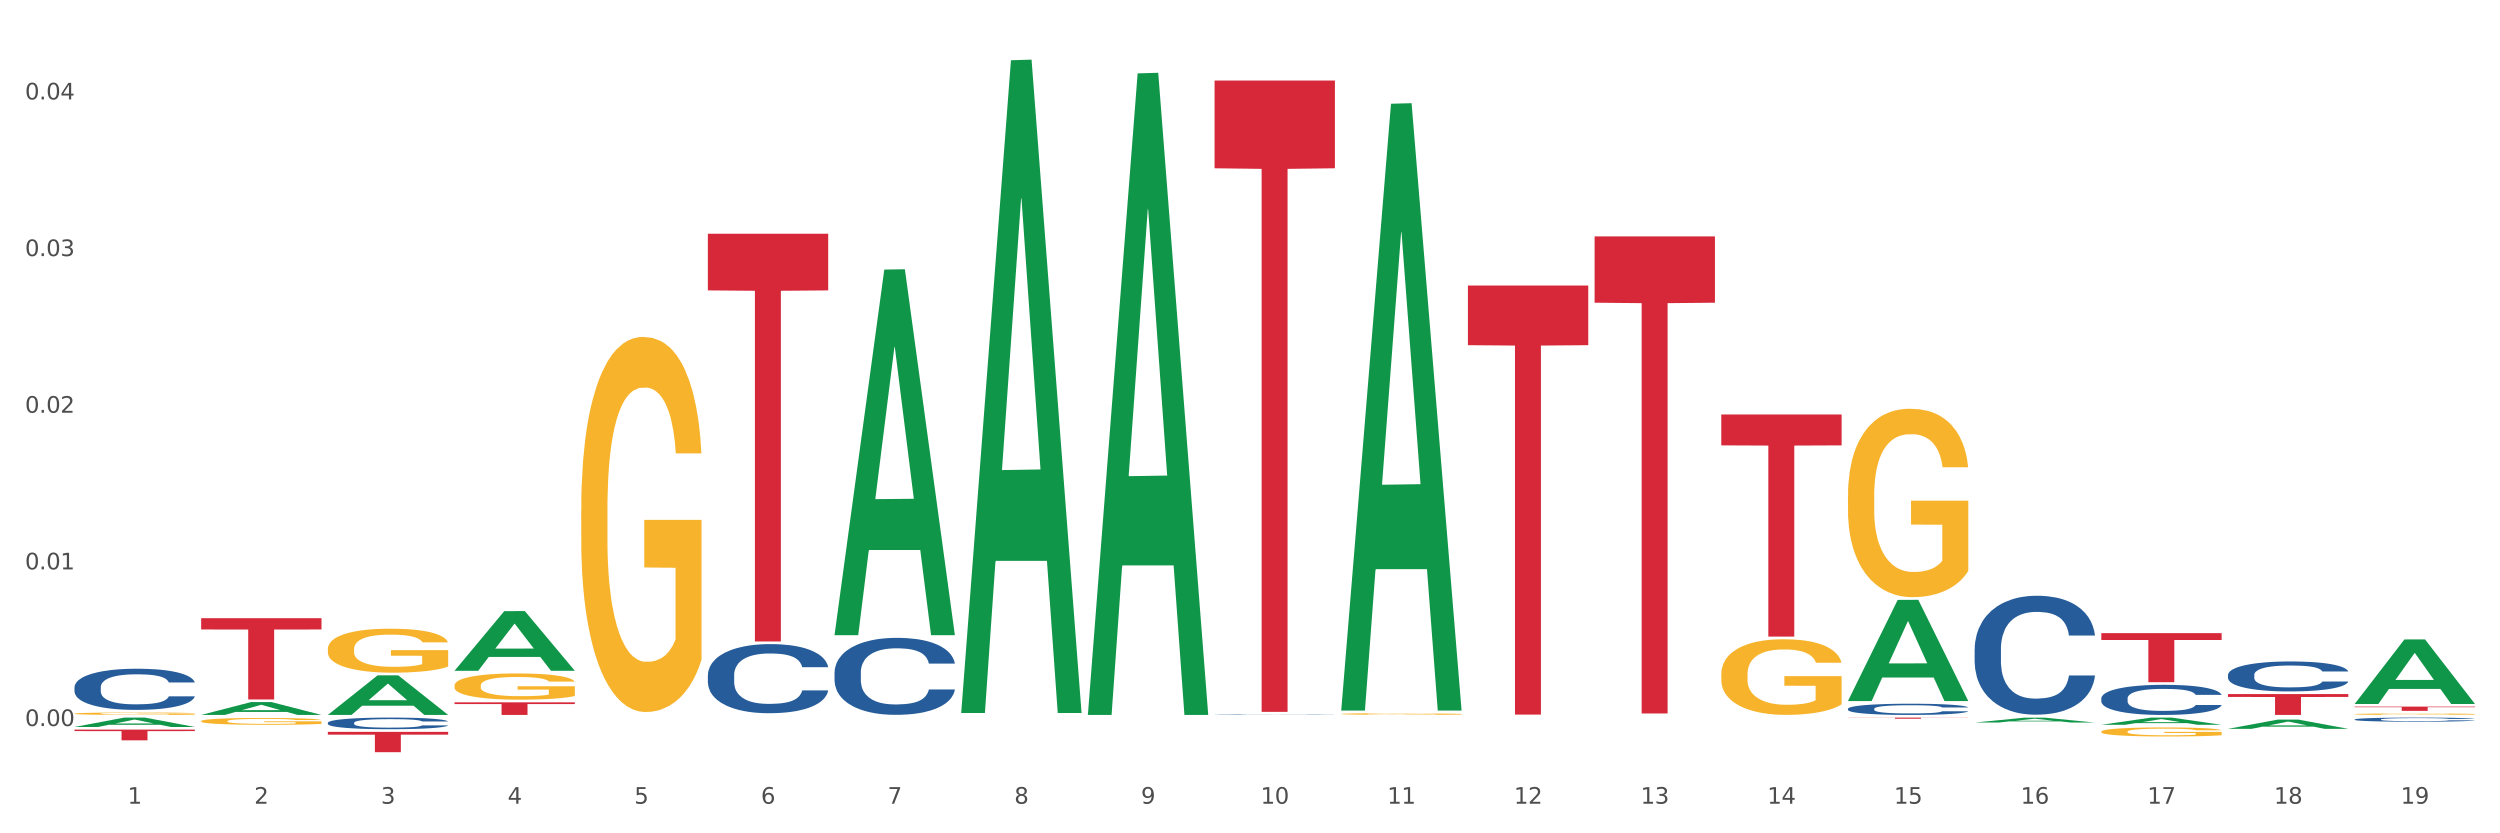 <?xml version="1.0" encoding="utf-8" standalone="no"?>
<!DOCTYPE svg PUBLIC "-//W3C//DTD SVG 1.1//EN"
  "http://www.w3.org/Graphics/SVG/1.1/DTD/svg11.dtd">
<svg xmlns:xlink="http://www.w3.org/1999/xlink" width="1080pt" height="360pt" viewBox="0 0 1080 360" xmlns="http://www.w3.org/2000/svg" version="1.1">
 <rect x="0" y="0" width="1080" height="360" fill="#333333" stroke="none"/>
 <defs>
  <style type="text/css">*{stroke-linejoin: round; stroke-linecap: butt}</style>
 </defs>
 <g id="figure_1">
  <g id="patch_1">
   <path d="M 0 360 
L 1080 360 
L 1080 0 
L 0 0 
z
" style="fill: #ffffff; stroke: #ffffff; stroke-linejoin: miter"/>
  </g>
  <g id="axes_1">
   <g id="matplotlib.axis_1">
    <g id="xtick_1">
     <g id="text_1">
      <!-- 1 -->
      <g style="fill: #4d4d4d" transform="translate(55.115 347.204) scale(0.096 -0.096)">
       <defs>
        <path id="DejaVuSans-31" d="M 794 531 
L 1825 531 
L 1825 4091 
L 703 3866 
L 703 4441 
L 1819 4666 
L 2450 4666 
L 2450 531 
L 3481 531 
L 3481 0 
L 794 0 
L 794 531 
z
" transform="scale(0.016)"/>
       </defs>
       <use xlink:href="#DejaVuSans-31"/>
      </g>
     </g>
    </g>
    <g id="xtick_2">
     <g id="text_2">
      <!-- 2 -->
      <g style="fill: #4d4d4d" transform="translate(109.839 347.204) scale(0.096 -0.096)">
       <defs>
        <path id="DejaVuSans-32" d="M 1228 531 
L 3431 531 
L 3431 0 
L 469 0 
L 469 531 
Q 828 903 1448 1529 
Q 2069 2156 2228 2338 
Q 2531 2678 2651 2914 
Q 2772 3150 2772 3378 
Q 2772 3750 2511 3984 
Q 2250 4219 1831 4219 
Q 1534 4219 1204 4116 
Q 875 4013 500 3803 
L 500 4441 
Q 881 4594 1212 4672 
Q 1544 4750 1819 4750 
Q 2544 4750 2975 4387 
Q 3406 4025 3406 3419 
Q 3406 3131 3298 2873 
Q 3191 2616 2906 2266 
Q 2828 2175 2409 1742 
Q 1991 1309 1228 531 
z
" transform="scale(0.016)"/>
       </defs>
       <use xlink:href="#DejaVuSans-32"/>
      </g>
     </g>
    </g>
    <g id="xtick_3">
     <g id="text_3">
      <!-- 3 -->
      <g style="fill: #4d4d4d" transform="translate(164.564 347.204) scale(0.096 -0.096)">
       <defs>
        <path id="DejaVuSans-33" d="M 2597 2516 
Q 3050 2419 3304 2112 
Q 3559 1806 3559 1356 
Q 3559 666 3084 287 
Q 2609 -91 1734 -91 
Q 1441 -91 1130 -33 
Q 819 25 488 141 
L 488 750 
Q 750 597 1062 519 
Q 1375 441 1716 441 
Q 2309 441 2620 675 
Q 2931 909 2931 1356 
Q 2931 1769 2642 2001 
Q 2353 2234 1838 2234 
L 1294 2234 
L 1294 2753 
L 1863 2753 
Q 2328 2753 2575 2939 
Q 2822 3125 2822 3475 
Q 2822 3834 2567 4026 
Q 2313 4219 1838 4219 
Q 1578 4219 1281 4162 
Q 984 4106 628 3988 
L 628 4550 
Q 988 4650 1302 4700 
Q 1616 4750 1894 4750 
Q 2613 4750 3031 4423 
Q 3450 4097 3450 3541 
Q 3450 3153 3228 2886 
Q 3006 2619 2597 2516 
z
" transform="scale(0.016)"/>
       </defs>
       <use xlink:href="#DejaVuSans-33"/>
      </g>
     </g>
    </g>
    <g id="xtick_4">
     <g id="text_4">
      <!-- 4 -->
      <g style="fill: #4d4d4d" transform="translate(219.288 347.204) scale(0.096 -0.096)">
       <defs>
        <path id="DejaVuSans-34" d="M 2419 4116 
L 825 1625 
L 2419 1625 
L 2419 4116 
z
M 2253 4666 
L 3047 4666 
L 3047 1625 
L 3713 1625 
L 3713 1100 
L 3047 1100 
L 3047 0 
L 2419 0 
L 2419 1100 
L 313 1100 
L 313 1709 
L 2253 4666 
z
" transform="scale(0.016)"/>
       </defs>
       <use xlink:href="#DejaVuSans-34"/>
      </g>
     </g>
    </g>
    <g id="xtick_5">
     <g id="text_5">
      <!-- 5 -->
      <g style="fill: #4d4d4d" transform="translate(274.012 347.204) scale(0.096 -0.096)">
       <defs>
        <path id="DejaVuSans-35" d="M 691 4666 
L 3169 4666 
L 3169 4134 
L 1269 4134 
L 1269 2991 
Q 1406 3038 1543 3061 
Q 1681 3084 1819 3084 
Q 2600 3084 3056 2656 
Q 3513 2228 3513 1497 
Q 3513 744 3044 326 
Q 2575 -91 1722 -91 
Q 1428 -91 1123 -41 
Q 819 9 494 109 
L 494 744 
Q 775 591 1075 516 
Q 1375 441 1709 441 
Q 2250 441 2565 725 
Q 2881 1009 2881 1497 
Q 2881 1984 2565 2268 
Q 2250 2553 1709 2553 
Q 1456 2553 1204 2497 
Q 953 2441 691 2322 
L 691 4666 
z
" transform="scale(0.016)"/>
       </defs>
       <use xlink:href="#DejaVuSans-35"/>
      </g>
     </g>
    </g>
    <g id="xtick_6">
     <g id="text_6">
      <!-- 6 -->
      <g style="fill: #4d4d4d" transform="translate(328.736 347.204) scale(0.096 -0.096)">
       <defs>
        <path id="DejaVuSans-36" d="M 2113 2584 
Q 1688 2584 1439 2293 
Q 1191 2003 1191 1497 
Q 1191 994 1439 701 
Q 1688 409 2113 409 
Q 2538 409 2786 701 
Q 3034 994 3034 1497 
Q 3034 2003 2786 2293 
Q 2538 2584 2113 2584 
z
M 3366 4563 
L 3366 3988 
Q 3128 4100 2886 4159 
Q 2644 4219 2406 4219 
Q 1781 4219 1451 3797 
Q 1122 3375 1075 2522 
Q 1259 2794 1537 2939 
Q 1816 3084 2150 3084 
Q 2853 3084 3261 2657 
Q 3669 2231 3669 1497 
Q 3669 778 3244 343 
Q 2819 -91 2113 -91 
Q 1303 -91 875 529 
Q 447 1150 447 2328 
Q 447 3434 972 4092 
Q 1497 4750 2381 4750 
Q 2619 4750 2861 4703 
Q 3103 4656 3366 4563 
z
" transform="scale(0.016)"/>
       </defs>
       <use xlink:href="#DejaVuSans-36"/>
      </g>
     </g>
    </g>
    <g id="xtick_7">
     <g id="text_7">
      <!-- 7 -->
      <g style="fill: #4d4d4d" transform="translate(383.461 347.204) scale(0.096 -0.096)">
       <defs>
        <path id="DejaVuSans-37" d="M 525 4666 
L 3525 4666 
L 3525 4397 
L 1831 0 
L 1172 0 
L 2766 4134 
L 525 4134 
L 525 4666 
z
" transform="scale(0.016)"/>
       </defs>
       <use xlink:href="#DejaVuSans-37"/>
      </g>
     </g>
    </g>
    <g id="xtick_8">
     <g id="text_8">
      <!-- 8 -->
      <g style="fill: #4d4d4d" transform="translate(438.185 347.204) scale(0.096 -0.096)">
       <defs>
        <path id="DejaVuSans-38" d="M 2034 2216 
Q 1584 2216 1326 1975 
Q 1069 1734 1069 1313 
Q 1069 891 1326 650 
Q 1584 409 2034 409 
Q 2484 409 2743 651 
Q 3003 894 3003 1313 
Q 3003 1734 2745 1975 
Q 2488 2216 2034 2216 
z
M 1403 2484 
Q 997 2584 770 2862 
Q 544 3141 544 3541 
Q 544 4100 942 4425 
Q 1341 4750 2034 4750 
Q 2731 4750 3128 4425 
Q 3525 4100 3525 3541 
Q 3525 3141 3298 2862 
Q 3072 2584 2669 2484 
Q 3125 2378 3379 2068 
Q 3634 1759 3634 1313 
Q 3634 634 3220 271 
Q 2806 -91 2034 -91 
Q 1263 -91 848 271 
Q 434 634 434 1313 
Q 434 1759 690 2068 
Q 947 2378 1403 2484 
z
M 1172 3481 
Q 1172 3119 1398 2916 
Q 1625 2713 2034 2713 
Q 2441 2713 2670 2916 
Q 2900 3119 2900 3481 
Q 2900 3844 2670 4047 
Q 2441 4250 2034 4250 
Q 1625 4250 1398 4047 
Q 1172 3844 1172 3481 
z
" transform="scale(0.016)"/>
       </defs>
       <use xlink:href="#DejaVuSans-38"/>
      </g>
     </g>
    </g>
    <g id="xtick_9">
     <g id="text_9">
      <!-- 9 -->
      <g style="fill: #4d4d4d" transform="translate(492.909 347.204) scale(0.096 -0.096)">
       <defs>
        <path id="DejaVuSans-39" d="M 703 97 
L 703 672 
Q 941 559 1184 500 
Q 1428 441 1663 441 
Q 2288 441 2617 861 
Q 2947 1281 2994 2138 
Q 2813 1869 2534 1725 
Q 2256 1581 1919 1581 
Q 1219 1581 811 2004 
Q 403 2428 403 3163 
Q 403 3881 828 4315 
Q 1253 4750 1959 4750 
Q 2769 4750 3195 4129 
Q 3622 3509 3622 2328 
Q 3622 1225 3098 567 
Q 2575 -91 1691 -91 
Q 1453 -91 1209 -44 
Q 966 3 703 97 
z
M 1959 2075 
Q 2384 2075 2632 2365 
Q 2881 2656 2881 3163 
Q 2881 3666 2632 3958 
Q 2384 4250 1959 4250 
Q 1534 4250 1286 3958 
Q 1038 3666 1038 3163 
Q 1038 2656 1286 2365 
Q 1534 2075 1959 2075 
z
" transform="scale(0.016)"/>
       </defs>
       <use xlink:href="#DejaVuSans-39"/>
      </g>
     </g>
    </g>
    <g id="xtick_10">
     <g id="text_10">
      <!-- 10 -->
      <g style="fill: #4d4d4d" transform="translate(544.58 347.204) scale(0.096 -0.096)">
       <defs>
        <path id="DejaVuSans-30" d="M 2034 4250 
Q 1547 4250 1301 3770 
Q 1056 3291 1056 2328 
Q 1056 1369 1301 889 
Q 1547 409 2034 409 
Q 2525 409 2770 889 
Q 3016 1369 3016 2328 
Q 3016 3291 2770 3770 
Q 2525 4250 2034 4250 
z
M 2034 4750 
Q 2819 4750 3233 4129 
Q 3647 3509 3647 2328 
Q 3647 1150 3233 529 
Q 2819 -91 2034 -91 
Q 1250 -91 836 529 
Q 422 1150 422 2328 
Q 422 3509 836 4129 
Q 1250 4750 2034 4750 
z
" transform="scale(0.016)"/>
       </defs>
       <use xlink:href="#DejaVuSans-31"/>
       <use xlink:href="#DejaVuSans-30" transform="translate(63.623 0)"/>
      </g>
     </g>
    </g>
    <g id="xtick_11">
     <g id="text_11">
      <!-- 11 -->
      <g style="fill: #4d4d4d" transform="translate(599.304 347.204) scale(0.096 -0.096)">
       <use xlink:href="#DejaVuSans-31"/>
       <use xlink:href="#DejaVuSans-31" transform="translate(63.623 0)"/>
      </g>
     </g>
    </g>
    <g id="xtick_12">
     <g id="text_12">
      <!-- 12 -->
      <g style="fill: #4d4d4d" transform="translate(654.028 347.204) scale(0.096 -0.096)">
       <use xlink:href="#DejaVuSans-31"/>
       <use xlink:href="#DejaVuSans-32" transform="translate(63.623 0)"/>
      </g>
     </g>
    </g>
    <g id="xtick_13">
     <g id="text_13">
      <!-- 13 -->
      <g style="fill: #4d4d4d" transform="translate(708.752 347.204) scale(0.096 -0.096)">
       <use xlink:href="#DejaVuSans-31"/>
       <use xlink:href="#DejaVuSans-33" transform="translate(63.623 0)"/>
      </g>
     </g>
    </g>
    <g id="xtick_14">
     <g id="text_14">
      <!-- 14 -->
      <g style="fill: #4d4d4d" transform="translate(763.477 347.204) scale(0.096 -0.096)">
       <use xlink:href="#DejaVuSans-31"/>
       <use xlink:href="#DejaVuSans-34" transform="translate(63.623 0)"/>
      </g>
     </g>
    </g>
    <g id="xtick_15">
     <g id="text_15">
      <!-- 15 -->
      <g style="fill: #4d4d4d" transform="translate(818.201 347.204) scale(0.096 -0.096)">
       <use xlink:href="#DejaVuSans-31"/>
       <use xlink:href="#DejaVuSans-35" transform="translate(63.623 0)"/>
      </g>
     </g>
    </g>
    <g id="xtick_16">
     <g id="text_16">
      <!-- 16 -->
      <g style="fill: #4d4d4d" transform="translate(872.925 347.204) scale(0.096 -0.096)">
       <use xlink:href="#DejaVuSans-31"/>
       <use xlink:href="#DejaVuSans-36" transform="translate(63.623 0)"/>
      </g>
     </g>
    </g>
    <g id="xtick_17">
     <g id="text_17">
      <!-- 17 -->
      <g style="fill: #4d4d4d" transform="translate(927.649 347.204) scale(0.096 -0.096)">
       <use xlink:href="#DejaVuSans-31"/>
       <use xlink:href="#DejaVuSans-37" transform="translate(63.623 0)"/>
      </g>
     </g>
    </g>
    <g id="xtick_18">
     <g id="text_18">
      <!-- 18 -->
      <g style="fill: #4d4d4d" transform="translate(982.374 347.204) scale(0.096 -0.096)">
       <use xlink:href="#DejaVuSans-31"/>
       <use xlink:href="#DejaVuSans-38" transform="translate(63.623 0)"/>
      </g>
     </g>
    </g>
    <g id="xtick_19">
     <g id="text_19">
      <!-- 19 -->
      <g style="fill: #4d4d4d" transform="translate(1037.098 347.204) scale(0.096 -0.096)">
       <use xlink:href="#DejaVuSans-31"/>
       <use xlink:href="#DejaVuSans-39" transform="translate(63.623 0)"/>
      </g>
     </g>
    </g>
    <g id="xtick_20"/>
    <g id="xtick_21"/>
    <g id="xtick_22"/>
    <g id="xtick_23"/>
    <g id="xtick_24"/>
    <g id="xtick_25"/>
    <g id="xtick_26"/>
    <g id="xtick_27"/>
    <g id="xtick_28"/>
    <g id="xtick_29"/>
    <g id="xtick_30"/>
    <g id="xtick_31"/>
    <g id="xtick_32"/>
    <g id="xtick_33"/>
    <g id="xtick_34"/>
    <g id="xtick_35"/>
    <g id="xtick_36"/>
    <g id="xtick_37"/>
   </g>
   <g id="matplotlib.axis_2">
    <g id="ytick_1">
     <g id="text_20">
      <!-- 0.00 -->
      <g style="fill: #4d4d4d" transform="translate(10.8 313.641) scale(0.096 -0.096)">
       <defs>
        <path id="DejaVuSans-2e" d="M 684 794 
L 1344 794 
L 1344 0 
L 684 0 
L 684 794 
z
" transform="scale(0.016)"/>
       </defs>
       <use xlink:href="#DejaVuSans-30"/>
       <use xlink:href="#DejaVuSans-2e" transform="translate(63.623 0)"/>
       <use xlink:href="#DejaVuSans-30" transform="translate(95.41 0)"/>
       <use xlink:href="#DejaVuSans-30" transform="translate(159.033 0)"/>
      </g>
     </g>
    </g>
    <g id="ytick_2">
     <g id="text_21">
      <!-- 0.01 -->
      <g style="fill: #4d4d4d" transform="translate(10.8 245.972) scale(0.096 -0.096)">
       <use xlink:href="#DejaVuSans-30"/>
       <use xlink:href="#DejaVuSans-2e" transform="translate(63.623 0)"/>
       <use xlink:href="#DejaVuSans-30" transform="translate(95.41 0)"/>
       <use xlink:href="#DejaVuSans-31" transform="translate(159.033 0)"/>
      </g>
     </g>
    </g>
    <g id="ytick_3">
     <g id="text_22">
      <!-- 0.02 -->
      <g style="fill: #4d4d4d" transform="translate(10.8 178.302) scale(0.096 -0.096)">
       <use xlink:href="#DejaVuSans-30"/>
       <use xlink:href="#DejaVuSans-2e" transform="translate(63.623 0)"/>
       <use xlink:href="#DejaVuSans-30" transform="translate(95.41 0)"/>
       <use xlink:href="#DejaVuSans-32" transform="translate(159.033 0)"/>
      </g>
     </g>
    </g>
    <g id="ytick_4">
     <g id="text_23">
      <!-- 0.03 -->
      <g style="fill: #4d4d4d" transform="translate(10.8 110.633) scale(0.096 -0.096)">
       <use xlink:href="#DejaVuSans-30"/>
       <use xlink:href="#DejaVuSans-2e" transform="translate(63.623 0)"/>
       <use xlink:href="#DejaVuSans-30" transform="translate(95.41 0)"/>
       <use xlink:href="#DejaVuSans-33" transform="translate(159.033 0)"/>
      </g>
     </g>
    </g>
    <g id="ytick_5">
     <g id="text_24">
      <!-- 0.04 -->
      <g style="fill: #4d4d4d" transform="translate(10.8 42.963) scale(0.096 -0.096)">
       <use xlink:href="#DejaVuSans-30"/>
       <use xlink:href="#DejaVuSans-2e" transform="translate(63.623 0)"/>
       <use xlink:href="#DejaVuSans-30" transform="translate(95.41 0)"/>
       <use xlink:href="#DejaVuSans-34" transform="translate(159.033 0)"/>
      </g>
     </g>
    </g>
    <g id="ytick_6"/>
    <g id="ytick_7"/>
    <g id="ytick_8"/>
    <g id="ytick_9"/>
   </g>
   <g id="PolyCollection_1">
    <path d="M 798.315 302.787 
L 798.368 302.746 
L 819.807 259.16 
L 828.704 259.119 
L 850.303 302.87 
L 840.012 302.87 
L 835.35 292.682 
L 813.215 292.682 
L 813.054 292.846 
L 808.552 302.87 
L 798.315 302.87 
L 798.315 302.787 
L 816.002 286.602 
L 832.563 286.561 
L 824.362 268.444 
L 824.255 268.362 
L 824.148 268.486 
L 815.948 286.561 
L 816.002 286.602 
L 798.315 302.787 
z
" clip-path="url(#pb64f7a5dc1)" style="fill: #109648"/>
    <path d="M 579.418 306.483 
L 579.471 306.237 
L 600.91 44.818 
L 609.807 44.571 
L 631.406 306.976 
L 621.115 306.976 
L 616.453 245.871 
L 594.317 245.871 
L 594.157 246.857 
L 589.655 306.976 
L 579.418 306.976 
L 579.418 306.483 
L 597.104 209.406 
L 613.666 209.159 
L 605.465 100.502 
L 605.358 100.009 
L 605.251 100.748 
L 597.051 209.159 
L 597.104 209.406 
L 579.418 306.483 
z
" clip-path="url(#pb64f7a5dc1)" style="fill: #109648"/>
    <path d="M 469.969 308.336 
L 470.023 308.076 
L 491.461 31.701 
L 500.358 31.441 
L 521.957 308.857 
L 511.667 308.857 
L 507.004 244.257 
L 484.869 244.257 
L 484.708 245.299 
L 480.206 308.857 
L 469.969 308.857 
L 469.969 308.336 
L 487.656 205.705 
L 504.217 205.445 
L 496.017 90.571 
L 495.91 90.05 
L 495.802 90.831 
L 487.602 205.445 
L 487.656 205.705 
L 469.969 308.336 
z
" clip-path="url(#pb64f7a5dc1)" style="fill: #109648"/>
    <path d="M 415.245 307.496 
L 415.299 307.231 
L 436.737 26.025 
L 445.634 25.759 
L 467.233 308.026 
L 456.943 308.026 
L 452.28 242.296 
L 430.145 242.296 
L 429.984 243.356 
L 425.482 308.026 
L 415.245 308.026 
L 415.245 307.496 
L 432.932 203.071 
L 449.493 202.805 
L 441.293 85.923 
L 441.185 85.393 
L 441.078 86.188 
L 432.878 202.805 
L 432.932 203.071 
L 415.245 307.496 
z
" clip-path="url(#pb64f7a5dc1)" style="fill: #109648"/>
    <path d="M 907.763 316.062 
L 907.825 316.059 
L 907.825 315.93 
L 907.948 315.82 
L 908.561 315.552 
L 909.482 315.331 
L 910.157 315.214 
L 910.832 315.117 
L 911.63 315.021 
L 912.612 314.921 
L 914.392 314.775 
L 915.497 314.7 
L 916.847 314.622 
L 919.303 314.508 
L 921.083 314.443 
L 922.924 314.39 
L 925.932 314.326 
L 927.896 314.297 
L 929.983 314.276 
L 932.499 314.262 
L 934.402 314.258 
L 938.576 314.269 
L 942.136 314.301 
L 943.854 314.326 
L 946.064 314.369 
L 947.23 314.397 
L 949.133 314.454 
L 951.097 314.529 
L 952.447 314.593 
L 954.473 314.714 
L 956.007 314.836 
L 957.419 314.985 
L 958.156 315.089 
L 958.708 315.185 
L 959.199 315.296 
L 959.69 315.47 
L 948.642 315.47 
L 948.212 315.346 
L 947.537 315.228 
L 946.555 315.114 
L 945.696 315.043 
L 944.223 314.953 
L 942.872 314.896 
L 941.46 314.854 
L 939.742 314.818 
L 938.392 314.8 
L 936.489 314.786 
L 932.745 314.789 
L 930.228 314.818 
L 928.51 314.854 
L 927.405 314.886 
L 926.423 314.921 
L 925.318 314.971 
L 924.029 315.046 
L 923.108 315.114 
L 922.187 315.199 
L 921.451 315.285 
L 920.776 315.385 
L 920.223 315.492 
L 919.794 315.602 
L 919.425 315.738 
L 919.119 315.963 
L 919.119 316.451 
L 919.241 316.562 
L 919.548 316.708 
L 919.916 316.818 
L 920.53 316.95 
L 921.083 317.039 
L 922.126 317.168 
L 923.292 317.275 
L 924.213 317.343 
L 925.134 317.4 
L 926.73 317.478 
L 928.51 317.542 
L 930.044 317.581 
L 932.131 317.617 
L 933.543 317.631 
L 934.77 317.639 
L 937.778 317.639 
L 939.926 317.628 
L 942.32 317.603 
L 944.161 317.571 
L 945.696 317.532 
L 947.414 317.467 
L 948.519 317.407 
L 948.519 316.661 
L 935.016 316.658 
L 935.016 316.162 
L 959.751 316.162 
L 959.751 317.617 
L 958.708 317.692 
L 957.542 317.76 
L 956.314 317.82 
L 954.473 317.895 
L 952.263 317.967 
L 950.299 318.017 
L 948.212 318.059 
L 945.757 318.099 
L 942.565 318.134 
L 940.601 318.148 
L 938.146 318.159 
L 935.261 318.163 
L 932.745 318.156 
L 930.29 318.138 
L 927.712 318.106 
L 925.195 318.059 
L 923.292 318.013 
L 921.39 317.956 
L 919.364 317.881 
L 917.768 317.81 
L 916.541 317.746 
L 915.19 317.664 
L 913.717 317.557 
L 912.612 317.46 
L 911.63 317.36 
L 910.587 317.232 
L 909.85 317.121 
L 909.114 316.982 
L 908.684 316.879 
L 908.193 316.719 
L 907.825 316.494 
L 907.763 316.062 
z
" clip-path="url(#pb64f7a5dc1)" style="fill: #f7b32b"/>
    <path d="M 1017.212 308.513 
L 1017.273 308.512 
L 1017.273 308.491 
L 1017.396 308.473 
L 1018.01 308.43 
L 1018.931 308.393 
L 1019.606 308.374 
L 1020.281 308.358 
L 1021.079 308.342 
L 1022.061 308.326 
L 1023.841 308.302 
L 1024.946 308.29 
L 1026.296 308.277 
L 1028.751 308.258 
L 1030.531 308.248 
L 1032.373 308.239 
L 1035.38 308.229 
L 1037.344 308.224 
L 1039.431 308.22 
L 1041.948 308.218 
L 1043.85 308.217 
L 1048.024 308.219 
L 1051.584 308.224 
L 1053.303 308.229 
L 1055.512 308.236 
L 1056.679 308.24 
L 1058.581 308.25 
L 1060.546 308.262 
L 1061.896 308.272 
L 1063.921 308.292 
L 1065.456 308.312 
L 1066.868 308.337 
L 1067.604 308.354 
L 1068.157 308.369 
L 1068.648 308.387 
L 1069.139 308.416 
L 1058.09 308.416 
L 1057.661 308.396 
L 1056.986 308.376 
L 1056.004 308.358 
L 1055.144 308.346 
L 1053.671 308.331 
L 1052.321 308.322 
L 1050.909 308.315 
L 1049.19 308.309 
L 1047.84 308.306 
L 1045.937 308.304 
L 1042.193 308.304 
L 1039.677 308.309 
L 1037.958 308.315 
L 1036.853 308.32 
L 1035.871 308.326 
L 1034.766 308.334 
L 1033.477 308.347 
L 1032.557 308.358 
L 1031.636 308.372 
L 1030.899 308.386 
L 1030.224 308.402 
L 1029.672 308.42 
L 1029.242 308.438 
L 1028.874 308.46 
L 1028.567 308.497 
L 1028.567 308.577 
L 1028.69 308.595 
L 1028.997 308.619 
L 1029.365 308.637 
L 1029.979 308.659 
L 1030.531 308.673 
L 1031.575 308.694 
L 1032.741 308.712 
L 1033.662 308.723 
L 1034.582 308.732 
L 1036.178 308.745 
L 1037.958 308.755 
L 1039.493 308.762 
L 1041.579 308.768 
L 1042.991 308.77 
L 1044.219 308.771 
L 1047.226 308.771 
L 1049.375 308.77 
L 1051.768 308.765 
L 1053.61 308.76 
L 1055.144 308.754 
L 1056.863 308.743 
L 1057.968 308.733 
L 1057.968 308.611 
L 1044.464 308.611 
L 1044.464 308.529 
L 1069.2 308.529 
L 1069.2 308.768 
L 1068.157 308.78 
L 1066.99 308.791 
L 1065.763 308.801 
L 1063.921 308.813 
L 1061.712 308.825 
L 1059.748 308.833 
L 1057.661 308.84 
L 1055.206 308.847 
L 1052.014 308.852 
L 1050.05 308.855 
L 1047.595 308.857 
L 1044.71 308.857 
L 1042.193 308.856 
L 1039.738 308.853 
L 1037.16 308.848 
L 1034.644 308.84 
L 1032.741 308.833 
L 1030.838 308.823 
L 1028.813 308.811 
L 1027.217 308.799 
L 1025.989 308.789 
L 1024.639 308.775 
L 1023.166 308.758 
L 1022.061 308.742 
L 1021.079 308.726 
L 1020.035 308.705 
L 1019.299 308.687 
L 1018.562 308.664 
L 1018.133 308.647 
L 1017.642 308.621 
L 1017.273 308.584 
L 1017.212 308.513 
z
" clip-path="url(#pb64f7a5dc1)" style="fill: #f7b32b"/>
    <path d="M 743.591 291.258 
L 743.652 291.228 
L 743.652 290.154 
L 743.775 289.229 
L 744.388 286.992 
L 745.309 285.143 
L 745.984 284.158 
L 746.66 283.353 
L 747.457 282.547 
L 748.44 281.712 
L 750.22 280.489 
L 751.324 279.862 
L 752.675 279.206 
L 755.13 278.251 
L 756.91 277.715 
L 758.751 277.267 
L 761.759 276.73 
L 763.723 276.491 
L 765.81 276.312 
L 768.326 276.193 
L 770.229 276.163 
L 774.403 276.253 
L 777.963 276.521 
L 779.681 276.73 
L 781.891 277.088 
L 783.057 277.327 
L 784.96 277.804 
L 786.924 278.43 
L 788.275 278.967 
L 790.3 279.982 
L 791.835 280.996 
L 793.246 282.249 
L 793.983 283.114 
L 794.535 283.919 
L 795.026 284.844 
L 795.517 286.306 
L 784.469 286.306 
L 784.039 285.262 
L 783.364 284.277 
L 782.382 283.323 
L 781.523 282.726 
L 780.05 281.98 
L 778.699 281.503 
L 777.288 281.145 
L 775.569 280.847 
L 774.219 280.698 
L 772.316 280.578 
L 768.572 280.608 
L 766.055 280.847 
L 764.337 281.145 
L 763.232 281.414 
L 762.25 281.712 
L 761.145 282.13 
L 759.856 282.756 
L 758.935 283.323 
L 758.015 284.039 
L 757.278 284.755 
L 756.603 285.59 
L 756.051 286.485 
L 755.621 287.41 
L 755.253 288.543 
L 754.946 290.423 
L 754.946 294.51 
L 755.068 295.434 
L 755.375 296.658 
L 755.744 297.582 
L 756.357 298.686 
L 756.91 299.432 
L 757.953 300.506 
L 759.119 301.401 
L 760.04 301.968 
L 760.961 302.445 
L 762.557 303.101 
L 764.337 303.638 
L 765.871 303.966 
L 767.958 304.265 
L 769.37 304.384 
L 770.597 304.444 
L 773.605 304.444 
L 775.753 304.354 
L 778.147 304.145 
L 779.988 303.877 
L 781.523 303.549 
L 783.241 303.012 
L 784.346 302.505 
L 784.346 296.27 
L 770.843 296.24 
L 770.843 292.093 
L 795.579 292.093 
L 795.579 304.265 
L 794.535 304.891 
L 793.369 305.458 
L 792.141 305.965 
L 790.3 306.591 
L 788.09 307.188 
L 786.126 307.606 
L 784.039 307.964 
L 781.584 308.292 
L 778.392 308.59 
L 776.428 308.709 
L 773.973 308.799 
L 771.088 308.829 
L 768.572 308.769 
L 766.117 308.62 
L 763.539 308.351 
L 761.022 307.964 
L 759.119 307.576 
L 757.217 307.099 
L 755.191 306.472 
L 753.595 305.875 
L 752.368 305.338 
L 751.017 304.652 
L 749.544 303.757 
L 748.44 302.952 
L 747.457 302.117 
L 746.414 301.043 
L 745.677 300.118 
L 744.941 298.955 
L 744.511 298.089 
L 744.02 296.747 
L 743.652 294.868 
L 743.591 291.258 
z
" clip-path="url(#pb64f7a5dc1)" style="fill: #f7b32b"/>
    <path d="M 798.315 214.198 
L 798.376 214.123 
L 798.376 211.447 
L 798.499 209.143 
L 799.113 203.568 
L 800.033 198.959 
L 800.709 196.506 
L 801.384 194.499 
L 802.182 192.491 
L 803.164 190.41 
L 804.944 187.362 
L 806.049 185.801 
L 807.399 184.166 
L 809.854 181.787 
L 811.634 180.449 
L 813.475 179.334 
L 816.483 177.996 
L 818.447 177.401 
L 820.534 176.955 
L 823.051 176.658 
L 824.953 176.583 
L 829.127 176.806 
L 832.687 177.475 
L 834.406 177.996 
L 836.615 178.888 
L 837.782 179.482 
L 839.684 180.672 
L 841.648 182.233 
L 842.999 183.571 
L 845.024 186.098 
L 846.559 188.626 
L 847.97 191.748 
L 848.707 193.904 
L 849.259 195.911 
L 849.75 198.215 
L 850.242 201.858 
L 839.193 201.858 
L 838.764 199.256 
L 838.088 196.803 
L 837.106 194.424 
L 836.247 192.937 
L 834.774 191.079 
L 833.424 189.89 
L 832.012 188.998 
L 830.293 188.254 
L 828.943 187.883 
L 827.04 187.585 
L 823.296 187.66 
L 820.78 188.254 
L 819.061 188.998 
L 817.956 189.667 
L 816.974 190.41 
L 815.869 191.451 
L 814.58 193.012 
L 813.66 194.424 
L 812.739 196.208 
L 812.002 197.992 
L 811.327 200.074 
L 810.775 202.304 
L 810.345 204.608 
L 809.977 207.433 
L 809.67 212.116 
L 809.67 222.301 
L 809.793 224.605 
L 810.1 227.653 
L 810.468 229.957 
L 811.082 232.708 
L 811.634 234.566 
L 812.678 237.242 
L 813.844 239.472 
L 814.764 240.885 
L 815.685 242.074 
L 817.281 243.71 
L 819.061 245.048 
L 820.595 245.865 
L 822.682 246.609 
L 824.094 246.906 
L 825.322 247.055 
L 828.329 247.055 
L 830.477 246.832 
L 832.871 246.311 
L 834.713 245.642 
L 836.247 244.825 
L 837.966 243.487 
L 839.071 242.223 
L 839.071 226.686 
L 825.567 226.612 
L 825.567 216.279 
L 850.303 216.279 
L 850.303 246.609 
L 849.259 248.17 
L 848.093 249.582 
L 846.866 250.846 
L 845.024 252.407 
L 842.815 253.894 
L 840.851 254.934 
L 838.764 255.827 
L 836.308 256.644 
L 833.117 257.388 
L 831.153 257.685 
L 828.697 257.908 
L 825.813 257.982 
L 823.296 257.834 
L 820.841 257.462 
L 818.263 256.793 
L 815.746 255.827 
L 813.844 254.86 
L 811.941 253.671 
L 809.915 252.11 
L 808.32 250.623 
L 807.092 249.285 
L 805.742 247.575 
L 804.269 245.345 
L 803.164 243.338 
L 802.182 241.256 
L 801.138 238.58 
L 800.402 236.276 
L 799.665 233.377 
L 799.236 231.221 
L 798.744 227.876 
L 798.376 223.193 
L 798.315 214.198 
z
" clip-path="url(#pb64f7a5dc1)" style="fill: #f7b32b"/>
    <path d="M 360.521 274.118 
L 360.574 273.97 
L 382.013 116.457 
L 390.91 116.309 
L 412.509 274.415 
L 402.218 274.415 
L 397.555 237.598 
L 375.42 237.598 
L 375.26 238.192 
L 370.757 274.415 
L 360.521 274.415 
L 360.521 274.118 
L 378.207 215.626 
L 394.768 215.478 
L 386.568 150.009 
L 386.461 149.712 
L 386.354 150.157 
L 378.154 215.478 
L 378.207 215.626 
L 360.521 274.118 
z
" clip-path="url(#pb64f7a5dc1)" style="fill: #109648"/>
    <path d="M 196.348 289.748 
L 196.401 289.724 
L 217.84 264.008 
L 226.737 263.984 
L 248.336 289.797 
L 238.045 289.797 
L 233.383 283.786 
L 211.247 283.786 
L 211.087 283.883 
L 206.585 289.797 
L 196.348 289.797 
L 196.348 289.748 
L 214.034 280.199 
L 230.596 280.174 
L 222.395 269.485 
L 222.288 269.437 
L 222.181 269.51 
L 213.981 280.174 
L 214.034 280.199 
L 196.348 289.748 
z
" clip-path="url(#pb64f7a5dc1)" style="fill: #109648"/>
    <path d="M 141.624 308.825 
L 141.677 308.809 
L 163.116 291.75 
L 172.012 291.734 
L 193.612 308.857 
L 183.321 308.857 
L 178.658 304.87 
L 156.523 304.87 
L 156.362 304.934 
L 151.86 308.857 
L 141.624 308.857 
L 141.624 308.825 
L 159.31 302.49 
L 175.871 302.474 
L 167.671 295.384 
L 167.564 295.351 
L 167.457 295.4 
L 159.257 302.474 
L 159.31 302.49 
L 141.624 308.825 
z
" clip-path="url(#pb64f7a5dc1)" style="fill: #109648"/>
    <path d="M 86.899 308.847 
L 86.953 308.841 
L 108.391 303.307 
L 117.288 303.302 
L 138.887 308.857 
L 128.597 308.857 
L 123.934 307.564 
L 101.799 307.564 
L 101.638 307.584 
L 97.136 308.857 
L 86.899 308.857 
L 86.899 308.847 
L 104.586 306.792 
L 121.147 306.786 
L 112.947 304.486 
L 112.84 304.476 
L 112.733 304.491 
L 104.532 306.786 
L 104.586 306.792 
L 86.899 308.847 
z
" clip-path="url(#pb64f7a5dc1)" style="fill: #109648"/>
    <path d="M 962.488 314.85 
L 962.541 314.847 
L 983.98 310.873 
L 992.877 310.87 
L 1014.476 314.858 
L 1004.185 314.858 
L 999.522 313.929 
L 977.387 313.929 
L 977.227 313.944 
L 972.724 314.858 
L 962.488 314.858 
L 962.488 314.85 
L 980.174 313.375 
L 996.735 313.371 
L 988.535 311.72 
L 988.428 311.712 
L 988.321 311.723 
L 980.121 313.371 
L 980.174 313.375 
L 962.488 314.85 
z
" clip-path="url(#pb64f7a5dc1)" style="fill: #109648"/>
    <path d="M 1017.212 304.074 
L 1017.266 304.048 
L 1038.704 276.239 
L 1047.601 276.212 
L 1069.2 304.127 
L 1058.91 304.127 
L 1054.247 297.626 
L 1032.112 297.626 
L 1031.951 297.731 
L 1027.449 304.127 
L 1017.212 304.127 
L 1017.212 304.074 
L 1034.899 293.747 
L 1051.46 293.721 
L 1043.26 282.162 
L 1043.152 282.11 
L 1043.045 282.188 
L 1034.845 293.721 
L 1034.899 293.747 
L 1017.212 304.074 
z
" clip-path="url(#pb64f7a5dc1)" style="fill: #109648"/>
    <path d="M 907.763 313.115 
L 907.817 313.112 
L 929.255 309.997 
L 938.152 309.994 
L 959.751 313.121 
L 949.461 313.121 
L 944.798 312.393 
L 922.663 312.393 
L 922.502 312.405 
L 918 313.121 
L 907.763 313.121 
L 907.763 313.115 
L 925.45 311.958 
L 942.011 311.955 
L 933.811 310.661 
L 933.704 310.655 
L 933.597 310.664 
L 925.396 311.955 
L 925.45 311.958 
L 907.763 313.115 
z
" clip-path="url(#pb64f7a5dc1)" style="fill: #109648"/>
    <path d="M 853.039 312.144 
L 853.093 312.142 
L 874.531 310.033 
L 883.428 310.031 
L 905.027 312.148 
L 894.737 312.148 
L 890.074 311.655 
L 867.939 311.655 
L 867.778 311.663 
L 863.276 312.148 
L 853.039 312.148 
L 853.039 312.144 
L 870.726 311.361 
L 887.287 311.359 
L 879.087 310.483 
L 878.98 310.479 
L 878.872 310.485 
L 870.672 311.359 
L 870.726 311.361 
L 853.039 312.144 
z
" clip-path="url(#pb64f7a5dc1)" style="fill: #109648"/>
    <path d="M 634.142 123.353 
L 686.13 123.353 
L 686.13 149.111 
L 665.68 149.285 
L 665.68 308.706 
L 654.469 308.706 
L 654.469 149.285 
L 634.142 149.111 
L 634.142 123.527 
L 634.142 123.353 
z
" clip-path="url(#pb64f7a5dc1)" style="fill: #d62839"/>
    <path d="M 688.866 102.129 
L 740.854 102.129 
L 740.854 130.769 
L 720.404 130.963 
L 720.404 308.224 
L 709.193 308.224 
L 709.193 130.963 
L 688.866 130.769 
L 688.866 102.322 
L 688.866 102.129 
z
" clip-path="url(#pb64f7a5dc1)" style="fill: #d62839"/>
    <path d="M 524.693 34.793 
L 576.682 34.793 
L 576.682 72.695 
L 556.231 72.951 
L 556.231 307.53 
L 545.021 307.53 
L 545.021 72.951 
L 524.693 72.695 
L 524.693 35.049 
L 524.693 34.793 
z
" clip-path="url(#pb64f7a5dc1)" style="fill: #d62839"/>
    <path d="M 1017.212 305.264 
L 1069.2 305.264 
L 1069.2 305.516 
L 1048.75 305.518 
L 1048.75 307.081 
L 1037.539 307.081 
L 1037.539 305.518 
L 1017.212 305.516 
L 1017.212 305.265 
L 1017.212 305.264 
z
" clip-path="url(#pb64f7a5dc1)" style="fill: #d62839"/>
    <path d="M 798.315 309.994 
L 850.303 309.994 
L 850.303 310.062 
L 829.853 310.063 
L 829.853 310.486 
L 818.642 310.486 
L 818.642 310.063 
L 798.315 310.062 
L 798.315 309.995 
L 798.315 309.994 
z
" clip-path="url(#pb64f7a5dc1)" style="fill: #d62839"/>
    <path d="M 743.591 179.063 
L 795.579 179.063 
L 795.579 192.399 
L 775.128 192.489 
L 775.128 275.026 
L 763.918 275.026 
L 763.918 192.489 
L 743.591 192.399 
L 743.591 179.153 
L 743.591 179.063 
z
" clip-path="url(#pb64f7a5dc1)" style="fill: #d62839"/>
    <path d="M 962.488 299.832 
L 1014.476 299.832 
L 1014.476 301.086 
L 994.025 301.094 
L 994.025 308.857 
L 982.815 308.857 
L 982.815 301.094 
L 962.488 301.086 
L 962.488 299.84 
L 962.488 299.832 
z
" clip-path="url(#pb64f7a5dc1)" style="fill: #d62839"/>
    <path d="M 907.763 273.522 
L 959.751 273.522 
L 959.751 276.466 
L 939.301 276.486 
L 939.301 294.705 
L 928.09 294.705 
L 928.09 276.486 
L 907.763 276.466 
L 907.763 273.542 
L 907.763 273.522 
z
" clip-path="url(#pb64f7a5dc1)" style="fill: #d62839"/>
    <path d="M 141.624 316.155 
L 193.612 316.155 
L 193.612 317.377 
L 173.161 317.385 
L 173.161 324.95 
L 161.951 324.95 
L 161.951 317.385 
L 141.624 317.377 
L 141.624 316.163 
L 141.624 316.155 
z
" clip-path="url(#pb64f7a5dc1)" style="fill: #d62839"/>
    <path d="M 196.348 303.401 
L 248.336 303.401 
L 248.336 304.159 
L 227.886 304.164 
L 227.886 308.857 
L 216.675 308.857 
L 216.675 304.164 
L 196.348 304.159 
L 196.348 303.406 
L 196.348 303.401 
z
" clip-path="url(#pb64f7a5dc1)" style="fill: #d62839"/>
    <path d="M 86.899 267.056 
L 138.887 267.056 
L 138.887 271.935 
L 118.437 271.968 
L 118.437 302.165 
L 107.226 302.165 
L 107.226 271.968 
L 86.899 271.935 
L 86.899 267.089 
L 86.899 267.056 
z
" clip-path="url(#pb64f7a5dc1)" style="fill: #d62839"/>
    <path d="M 305.796 100.977 
L 357.784 100.977 
L 357.784 125.454 
L 337.334 125.619 
L 337.334 277.113 
L 326.123 277.113 
L 326.123 125.619 
L 305.796 125.454 
L 305.796 101.142 
L 305.796 100.977 
z
" clip-path="url(#pb64f7a5dc1)" style="fill: #d62839"/>
    <path d="M 32.175 315.188 
L 84.163 315.188 
L 84.163 315.834 
L 63.713 315.839 
L 63.713 319.837 
L 52.502 319.837 
L 52.502 315.839 
L 32.175 315.834 
L 32.175 315.193 
L 32.175 315.188 
z
" clip-path="url(#pb64f7a5dc1)" style="fill: #d62839"/>
    <path d="M 32.175 296.879 
L 32.236 296.863 
L 32.236 296.409 
L 32.421 295.792 
L 33.097 294.655 
L 33.957 293.795 
L 35.432 292.789 
L 36.231 292.367 
L 37.275 291.896 
L 39.426 291.133 
L 41.884 290.484 
L 43.605 290.126 
L 44.895 289.899 
L 47.784 289.493 
L 49.443 289.315 
L 51.164 289.169 
L 52.638 289.071 
L 55.096 288.958 
L 57.063 288.909 
L 59.337 288.893 
L 61.242 288.909 
L 63.761 288.974 
L 67.448 289.169 
L 68.862 289.282 
L 70.767 289.477 
L 72.733 289.737 
L 74.331 289.997 
L 76.174 290.37 
L 78.079 290.857 
L 79.923 291.474 
L 81.213 292.042 
L 82.258 292.643 
L 83.18 293.373 
L 83.856 294.168 
L 84.163 294.834 
L 72.917 294.834 
L 72.61 294.233 
L 71.996 293.584 
L 71.381 293.146 
L 70.705 292.789 
L 69.66 292.383 
L 68.739 292.123 
L 67.202 291.815 
L 65.789 291.62 
L 64.621 291.506 
L 63.208 291.409 
L 60.197 291.311 
L 58.046 291.311 
L 56.694 291.344 
L 55.035 291.425 
L 53.622 291.539 
L 51.962 291.733 
L 50.672 291.944 
L 49.381 292.22 
L 48.644 292.415 
L 47.538 292.772 
L 46.8 293.065 
L 45.817 293.568 
L 45.264 293.925 
L 44.281 294.85 
L 43.851 295.532 
L 43.666 296.003 
L 43.544 296.522 
L 43.544 299.055 
L 43.912 300.191 
L 44.22 300.678 
L 44.711 301.23 
L 45.633 301.944 
L 46.985 302.642 
L 48.398 303.145 
L 49.566 303.454 
L 50.672 303.681 
L 51.778 303.86 
L 53.13 304.022 
L 54.236 304.119 
L 55.895 304.217 
L 57.862 304.265 
L 59.398 304.265 
L 62.532 304.184 
L 63.945 304.103 
L 65.297 303.989 
L 66.772 303.811 
L 67.94 303.616 
L 68.616 303.47 
L 69.722 303.162 
L 70.582 302.837 
L 71.32 302.464 
L 71.811 302.139 
L 72.364 301.652 
L 72.795 301.1 
L 72.917 300.808 
L 84.163 300.808 
L 83.917 301.392 
L 83.487 301.96 
L 82.627 302.723 
L 81.951 303.162 
L 80.906 303.697 
L 79.8 304.152 
L 78.264 304.655 
L 76.85 305.028 
L 75.375 305.353 
L 73.778 305.645 
L 70.89 306.051 
L 69.845 306.165 
L 67.633 306.36 
L 65.912 306.473 
L 63.392 306.587 
L 60.811 306.652 
L 58.108 306.668 
L 55.711 306.635 
L 53.069 306.538 
L 51.409 306.441 
L 49.566 306.295 
L 47.415 306.067 
L 45.387 305.791 
L 43.482 305.467 
L 41.7 305.093 
L 40.041 304.671 
L 37.89 303.973 
L 36.292 303.291 
L 35.125 302.658 
L 34.326 302.123 
L 33.527 301.441 
L 33.097 300.97 
L 32.421 299.834 
L 32.175 298.779 
L 32.175 296.879 
z
" clip-path="url(#pb64f7a5dc1)" style="fill: #255c99"/>
    <path d="M 196.348 296.169 
L 196.409 296.159 
L 196.409 295.787 
L 196.532 295.466 
L 197.146 294.69 
L 198.066 294.048 
L 198.742 293.707 
L 199.417 293.427 
L 200.215 293.148 
L 201.197 292.858 
L 202.977 292.434 
L 204.082 292.217 
L 205.432 291.989 
L 207.887 291.658 
L 209.667 291.472 
L 211.508 291.316 
L 214.516 291.13 
L 216.48 291.047 
L 218.567 290.985 
L 221.084 290.944 
L 222.986 290.934 
L 227.16 290.965 
L 230.72 291.058 
L 232.439 291.13 
L 234.648 291.254 
L 235.815 291.337 
L 237.717 291.503 
L 239.681 291.72 
L 241.032 291.906 
L 243.057 292.258 
L 244.592 292.61 
L 246.003 293.044 
L 246.74 293.345 
L 247.292 293.624 
L 247.783 293.945 
L 248.275 294.452 
L 237.226 294.452 
L 236.797 294.09 
L 236.121 293.748 
L 235.139 293.417 
L 234.28 293.21 
L 232.807 292.951 
L 231.457 292.786 
L 230.045 292.662 
L 228.326 292.558 
L 226.976 292.506 
L 225.073 292.465 
L 221.329 292.475 
L 218.813 292.558 
L 217.094 292.662 
L 215.989 292.755 
L 215.007 292.858 
L 213.902 293.003 
L 212.613 293.22 
L 211.693 293.417 
L 210.772 293.665 
L 210.035 293.914 
L 209.36 294.203 
L 208.808 294.514 
L 208.378 294.835 
L 208.01 295.228 
L 207.703 295.88 
L 207.703 297.297 
L 207.826 297.618 
L 208.133 298.042 
L 208.501 298.363 
L 209.115 298.746 
L 209.667 299.005 
L 210.711 299.377 
L 211.877 299.688 
L 212.797 299.884 
L 213.718 300.05 
L 215.314 300.277 
L 217.094 300.464 
L 218.628 300.578 
L 220.715 300.681 
L 222.127 300.722 
L 223.355 300.743 
L 226.362 300.743 
L 228.51 300.712 
L 230.904 300.64 
L 232.746 300.547 
L 234.28 300.433 
L 235.999 300.246 
L 237.104 300.071 
L 237.104 297.908 
L 223.6 297.898 
L 223.6 296.459 
L 248.336 296.459 
L 248.336 300.681 
L 247.292 300.898 
L 246.126 301.095 
L 244.899 301.271 
L 243.057 301.488 
L 240.848 301.695 
L 238.884 301.84 
L 236.797 301.964 
L 234.341 302.078 
L 231.15 302.181 
L 229.186 302.223 
L 226.73 302.254 
L 223.846 302.264 
L 221.329 302.244 
L 218.874 302.192 
L 216.296 302.099 
L 213.779 301.964 
L 211.877 301.83 
L 209.974 301.664 
L 207.948 301.447 
L 206.353 301.24 
L 205.125 301.054 
L 203.775 300.816 
L 202.302 300.505 
L 201.197 300.226 
L 200.215 299.936 
L 199.171 299.563 
L 198.435 299.243 
L 197.698 298.839 
L 197.269 298.539 
L 196.777 298.073 
L 196.409 297.422 
L 196.348 296.169 
z
" clip-path="url(#pb64f7a5dc1)" style="fill: #f7b32b"/>
    <path d="M 141.624 280.379 
L 141.685 280.362 
L 141.685 279.737 
L 141.808 279.2 
L 142.421 277.899 
L 143.342 276.823 
L 144.017 276.251 
L 144.693 275.782 
L 145.49 275.314 
L 146.472 274.828 
L 148.252 274.117 
L 149.357 273.752 
L 150.708 273.371 
L 153.163 272.816 
L 154.943 272.503 
L 156.784 272.243 
L 159.792 271.931 
L 161.756 271.792 
L 163.843 271.688 
L 166.359 271.619 
L 168.262 271.601 
L 172.436 271.653 
L 175.996 271.81 
L 177.714 271.931 
L 179.924 272.139 
L 181.09 272.278 
L 182.993 272.556 
L 184.957 272.92 
L 186.308 273.232 
L 188.333 273.822 
L 189.867 274.412 
L 191.279 275.14 
L 192.016 275.643 
L 192.568 276.112 
L 193.059 276.65 
L 193.55 277.5 
L 182.502 277.5 
L 182.072 276.892 
L 181.397 276.32 
L 180.415 275.765 
L 179.556 275.418 
L 178.083 274.984 
L 176.732 274.707 
L 175.321 274.498 
L 173.602 274.325 
L 172.252 274.238 
L 170.349 274.169 
L 166.605 274.186 
L 164.088 274.325 
L 162.37 274.498 
L 161.265 274.655 
L 160.283 274.828 
L 159.178 275.071 
L 157.889 275.435 
L 156.968 275.765 
L 156.048 276.181 
L 155.311 276.597 
L 154.636 277.083 
L 154.083 277.604 
L 153.654 278.141 
L 153.286 278.801 
L 152.979 279.893 
L 152.979 282.27 
L 153.101 282.808 
L 153.408 283.519 
L 153.777 284.057 
L 154.39 284.699 
L 154.943 285.132 
L 155.986 285.757 
L 157.152 286.277 
L 158.073 286.607 
L 158.994 286.884 
L 160.59 287.266 
L 162.37 287.578 
L 163.904 287.769 
L 165.991 287.943 
L 167.403 288.012 
L 168.63 288.047 
L 171.638 288.047 
L 173.786 287.995 
L 176.18 287.873 
L 178.021 287.717 
L 179.556 287.526 
L 181.274 287.214 
L 182.379 286.919 
L 182.379 283.294 
L 168.876 283.276 
L 168.876 280.865 
L 193.612 280.865 
L 193.612 287.943 
L 192.568 288.307 
L 191.402 288.637 
L 190.174 288.931 
L 188.333 289.296 
L 186.123 289.643 
L 184.159 289.886 
L 182.072 290.094 
L 179.617 290.285 
L 176.425 290.458 
L 174.461 290.527 
L 172.006 290.579 
L 169.121 290.597 
L 166.605 290.562 
L 164.15 290.475 
L 161.572 290.319 
L 159.055 290.094 
L 157.152 289.868 
L 155.25 289.591 
L 153.224 289.226 
L 151.628 288.879 
L 150.401 288.567 
L 149.05 288.168 
L 147.577 287.648 
L 146.472 287.179 
L 145.49 286.694 
L 144.447 286.069 
L 143.71 285.531 
L 142.974 284.855 
L 142.544 284.352 
L 142.053 283.571 
L 141.685 282.478 
L 141.624 280.379 
z
" clip-path="url(#pb64f7a5dc1)" style="fill: #f7b32b"/>
    <path d="M 853.039 280.449 
L 853.101 280.402 
L 853.101 279.088 
L 853.285 277.305 
L 853.961 274.021 
L 854.821 271.534 
L 856.296 268.625 
L 857.095 267.405 
L 858.14 266.044 
L 860.29 263.839 
L 862.748 261.962 
L 864.469 260.93 
L 865.76 260.273 
L 868.648 259.1 
L 870.307 258.584 
L 872.028 258.161 
L 873.503 257.88 
L 875.961 257.551 
L 877.927 257.41 
L 880.201 257.364 
L 882.106 257.41 
L 884.625 257.598 
L 888.312 258.161 
L 889.726 258.49 
L 891.631 259.053 
L 893.597 259.803 
L 895.195 260.554 
L 897.038 261.633 
L 898.943 263.041 
L 900.787 264.824 
L 902.077 266.466 
L 903.122 268.202 
L 904.044 270.314 
L 904.72 272.613 
L 905.027 274.537 
L 893.782 274.537 
L 893.474 272.801 
L 892.86 270.924 
L 892.245 269.657 
L 891.569 268.625 
L 890.525 267.452 
L 889.603 266.701 
L 888.067 265.809 
L 886.653 265.246 
L 885.486 264.918 
L 884.072 264.636 
L 881.061 264.355 
L 878.91 264.355 
L 877.558 264.449 
L 875.899 264.683 
L 874.486 265.012 
L 872.827 265.575 
L 871.536 266.185 
L 870.246 266.982 
L 869.508 267.546 
L 868.402 268.578 
L 867.665 269.422 
L 866.681 270.877 
L 866.128 271.909 
L 865.145 274.584 
L 864.715 276.554 
L 864.531 277.915 
L 864.408 279.417 
L 864.408 286.736 
L 864.776 290.021 
L 865.084 291.429 
L 865.575 293.024 
L 866.497 295.088 
L 867.849 297.106 
L 869.262 298.561 
L 870.43 299.452 
L 871.536 300.109 
L 872.642 300.625 
L 873.994 301.094 
L 875.1 301.376 
L 876.759 301.657 
L 878.726 301.798 
L 880.262 301.798 
L 883.396 301.564 
L 884.81 301.329 
L 886.162 301.001 
L 887.636 300.484 
L 888.804 299.921 
L 889.48 299.499 
L 890.586 298.608 
L 891.446 297.669 
L 892.184 296.59 
L 892.675 295.651 
L 893.228 294.244 
L 893.659 292.649 
L 893.782 291.804 
L 905.027 291.804 
L 904.781 293.493 
L 904.351 295.135 
L 903.491 297.341 
L 902.815 298.608 
L 901.77 300.156 
L 900.664 301.47 
L 899.128 302.924 
L 897.714 304.003 
L 896.24 304.942 
L 894.642 305.787 
L 891.754 306.96 
L 890.709 307.288 
L 888.497 307.851 
L 886.776 308.18 
L 884.257 308.508 
L 881.676 308.696 
L 878.972 308.743 
L 876.575 308.649 
L 873.933 308.367 
L 872.273 308.086 
L 870.43 307.663 
L 868.279 307.006 
L 866.251 306.209 
L 864.346 305.27 
L 862.564 304.191 
L 860.905 302.971 
L 858.754 300.954 
L 857.156 298.983 
L 855.989 297.153 
L 855.19 295.605 
L 854.391 293.634 
L 853.961 292.273 
L 853.285 288.989 
L 853.039 285.939 
L 853.039 280.449 
z
" clip-path="url(#pb64f7a5dc1)" style="fill: #255c99"/>
    <path d="M 907.763 301.69 
L 907.825 301.678 
L 907.825 301.345 
L 908.009 300.893 
L 908.685 300.061 
L 909.545 299.431 
L 911.02 298.694 
L 911.819 298.385 
L 912.864 298.041 
L 915.015 297.482 
L 917.473 297.006 
L 919.193 296.745 
L 920.484 296.578 
L 923.372 296.281 
L 925.031 296.151 
L 926.752 296.044 
L 928.227 295.972 
L 930.685 295.889 
L 932.651 295.853 
L 934.925 295.842 
L 936.83 295.853 
L 939.35 295.901 
L 943.037 296.044 
L 944.45 296.127 
L 946.355 296.269 
L 948.321 296.46 
L 949.919 296.65 
L 951.763 296.923 
L 953.668 297.28 
L 955.511 297.731 
L 956.802 298.147 
L 957.846 298.587 
L 958.768 299.122 
L 959.444 299.705 
L 959.751 300.192 
L 948.506 300.192 
L 948.199 299.752 
L 947.584 299.277 
L 946.97 298.956 
L 946.294 298.694 
L 945.249 298.397 
L 944.327 298.207 
L 942.791 297.981 
L 941.377 297.838 
L 940.21 297.755 
L 938.796 297.684 
L 935.785 297.613 
L 933.635 297.613 
L 932.283 297.636 
L 930.623 297.696 
L 929.21 297.779 
L 927.551 297.922 
L 926.26 298.076 
L 924.97 298.278 
L 924.232 298.421 
L 923.126 298.682 
L 922.389 298.896 
L 921.406 299.265 
L 920.853 299.526 
L 919.869 300.204 
L 919.439 300.703 
L 919.255 301.048 
L 919.132 301.428 
L 919.132 303.282 
L 919.501 304.114 
L 919.808 304.471 
L 920.3 304.875 
L 921.221 305.398 
L 922.573 305.909 
L 923.987 306.278 
L 925.154 306.504 
L 926.26 306.67 
L 927.366 306.801 
L 928.718 306.92 
L 929.825 306.991 
L 931.484 307.062 
L 933.45 307.098 
L 934.986 307.098 
L 938.12 307.039 
L 939.534 306.979 
L 940.886 306.896 
L 942.361 306.765 
L 943.528 306.622 
L 944.204 306.516 
L 945.31 306.29 
L 946.171 306.052 
L 946.908 305.779 
L 947.4 305.541 
L 947.953 305.184 
L 948.383 304.78 
L 948.506 304.566 
L 959.751 304.566 
L 959.506 304.994 
L 959.075 305.41 
L 958.215 305.969 
L 957.539 306.29 
L 956.495 306.682 
L 955.388 307.015 
L 953.852 307.383 
L 952.439 307.657 
L 950.964 307.894 
L 949.366 308.108 
L 946.478 308.405 
L 945.433 308.489 
L 943.221 308.631 
L 941.5 308.715 
L 938.981 308.798 
L 936.4 308.845 
L 933.696 308.857 
L 931.299 308.833 
L 928.657 308.762 
L 926.998 308.691 
L 925.154 308.584 
L 923.003 308.417 
L 920.975 308.215 
L 919.07 307.978 
L 917.288 307.704 
L 915.629 307.395 
L 913.478 306.884 
L 911.881 306.385 
L 910.713 305.921 
L 909.914 305.529 
L 909.115 305.03 
L 908.685 304.685 
L 908.009 303.853 
L 907.763 303.08 
L 907.763 301.69 
z
" clip-path="url(#pb64f7a5dc1)" style="fill: #255c99"/>
    <path d="M 962.488 291.569 
L 962.549 291.558 
L 962.549 291.227 
L 962.733 290.778 
L 963.409 289.951 
L 964.27 289.324 
L 965.745 288.592 
L 966.543 288.285 
L 967.588 287.942 
L 969.739 287.387 
L 972.197 286.914 
L 973.918 286.654 
L 975.208 286.488 
L 978.096 286.193 
L 979.756 286.063 
L 981.476 285.957 
L 982.951 285.886 
L 985.409 285.803 
L 987.376 285.768 
L 989.649 285.756 
L 991.554 285.768 
L 994.074 285.815 
L 997.761 285.957 
L 999.174 286.039 
L 1001.079 286.181 
L 1003.046 286.37 
L 1004.643 286.559 
L 1006.487 286.831 
L 1008.392 287.186 
L 1010.236 287.635 
L 1011.526 288.048 
L 1012.571 288.485 
L 1013.492 289.017 
L 1014.168 289.596 
L 1014.476 290.081 
L 1003.23 290.081 
L 1002.923 289.643 
L 1002.308 289.171 
L 1001.694 288.852 
L 1001.018 288.592 
L 999.973 288.296 
L 999.051 288.107 
L 997.515 287.883 
L 996.102 287.741 
L 994.934 287.658 
L 993.521 287.587 
L 990.51 287.516 
L 988.359 287.516 
L 987.007 287.54 
L 985.348 287.599 
L 983.934 287.682 
L 982.275 287.824 
L 980.985 287.977 
L 979.694 288.178 
L 978.957 288.32 
L 977.851 288.58 
L 977.113 288.793 
L 976.13 289.159 
L 975.577 289.419 
L 974.594 290.092 
L 974.163 290.589 
L 973.979 290.931 
L 973.856 291.309 
L 973.856 293.153 
L 974.225 293.98 
L 974.532 294.334 
L 975.024 294.736 
L 975.946 295.256 
L 977.298 295.764 
L 978.711 296.13 
L 979.878 296.355 
L 980.985 296.52 
L 982.091 296.65 
L 983.443 296.769 
L 984.549 296.839 
L 986.208 296.91 
L 988.174 296.946 
L 989.711 296.946 
L 992.845 296.887 
L 994.258 296.828 
L 995.61 296.745 
L 997.085 296.615 
L 998.253 296.473 
L 998.928 296.367 
L 1000.035 296.142 
L 1000.895 295.906 
L 1001.632 295.634 
L 1002.124 295.398 
L 1002.677 295.043 
L 1003.107 294.642 
L 1003.23 294.429 
L 1014.476 294.429 
L 1014.23 294.854 
L 1013.8 295.268 
L 1012.939 295.823 
L 1012.263 296.142 
L 1011.219 296.532 
L 1010.113 296.863 
L 1008.576 297.229 
L 1007.163 297.501 
L 1005.688 297.737 
L 1004.09 297.95 
L 1001.202 298.246 
L 1000.158 298.328 
L 997.945 298.47 
L 996.225 298.553 
L 993.705 298.636 
L 991.124 298.683 
L 988.42 298.695 
L 986.024 298.671 
L 983.381 298.6 
L 981.722 298.529 
L 979.878 298.423 
L 977.728 298.257 
L 975.7 298.057 
L 973.795 297.82 
L 972.013 297.548 
L 970.353 297.241 
L 968.203 296.733 
L 966.605 296.237 
L 965.437 295.776 
L 964.638 295.386 
L 963.84 294.89 
L 963.409 294.547 
L 962.733 293.72 
L 962.488 292.952 
L 962.488 291.569 
z
" clip-path="url(#pb64f7a5dc1)" style="fill: #255c99"/>
    <path d="M 1017.212 310.796 
L 1017.273 310.795 
L 1017.273 310.749 
L 1017.458 310.687 
L 1018.134 310.573 
L 1018.994 310.486 
L 1020.469 310.385 
L 1021.268 310.343 
L 1022.312 310.296 
L 1024.463 310.219 
L 1026.921 310.154 
L 1028.642 310.118 
L 1029.932 310.095 
L 1032.821 310.054 
L 1034.48 310.036 
L 1036.2 310.022 
L 1037.675 310.012 
L 1040.133 310.001 
L 1042.1 309.996 
L 1044.374 309.994 
L 1046.279 309.996 
L 1048.798 310.002 
L 1052.485 310.022 
L 1053.899 310.033 
L 1055.804 310.053 
L 1057.77 310.079 
L 1059.368 310.105 
L 1061.211 310.142 
L 1063.116 310.191 
L 1064.96 310.253 
L 1066.25 310.31 
L 1067.295 310.371 
L 1068.217 310.444 
L 1068.893 310.524 
L 1069.2 310.591 
L 1057.954 310.591 
L 1057.647 310.53 
L 1057.033 310.465 
L 1056.418 310.421 
L 1055.742 310.385 
L 1054.697 310.345 
L 1053.776 310.319 
L 1052.239 310.288 
L 1050.826 310.268 
L 1049.658 310.257 
L 1048.245 310.247 
L 1045.234 310.237 
L 1043.083 310.237 
L 1041.731 310.24 
L 1040.072 310.248 
L 1038.659 310.26 
L 1036.999 310.279 
L 1035.709 310.301 
L 1034.418 310.328 
L 1033.681 310.348 
L 1032.575 310.384 
L 1031.837 310.413 
L 1030.854 310.464 
L 1030.301 310.499 
L 1029.318 310.592 
L 1028.888 310.661 
L 1028.703 310.708 
L 1028.58 310.76 
L 1028.58 311.015 
L 1028.949 311.129 
L 1029.256 311.178 
L 1029.748 311.233 
L 1030.67 311.305 
L 1032.022 311.375 
L 1033.435 311.426 
L 1034.603 311.456 
L 1035.709 311.479 
L 1036.815 311.497 
L 1038.167 311.514 
L 1039.273 311.523 
L 1040.932 311.533 
L 1042.899 311.538 
L 1044.435 311.538 
L 1047.569 311.53 
L 1048.982 311.522 
L 1050.334 311.51 
L 1051.809 311.492 
L 1052.977 311.473 
L 1053.653 311.458 
L 1054.759 311.427 
L 1055.619 311.395 
L 1056.357 311.357 
L 1056.848 311.324 
L 1057.401 311.276 
L 1057.831 311.22 
L 1057.954 311.191 
L 1069.2 311.191 
L 1068.954 311.249 
L 1068.524 311.307 
L 1067.664 311.383 
L 1066.988 311.427 
L 1065.943 311.481 
L 1064.837 311.527 
L 1063.301 311.577 
L 1061.887 311.615 
L 1060.412 311.647 
L 1058.815 311.677 
L 1055.926 311.717 
L 1054.882 311.729 
L 1052.67 311.748 
L 1050.949 311.76 
L 1048.429 311.771 
L 1045.848 311.778 
L 1043.145 311.779 
L 1040.748 311.776 
L 1038.105 311.766 
L 1036.446 311.756 
L 1034.603 311.742 
L 1032.452 311.719 
L 1030.424 311.691 
L 1028.519 311.659 
L 1026.737 311.621 
L 1025.078 311.579 
L 1022.927 311.509 
L 1021.329 311.44 
L 1020.162 311.377 
L 1019.363 311.323 
L 1018.564 311.254 
L 1018.134 311.207 
L 1017.458 311.093 
L 1017.212 310.987 
L 1017.212 310.796 
z
" clip-path="url(#pb64f7a5dc1)" style="fill: #255c99"/>
    <path d="M 251.072 220.427 
L 251.133 220.279 
L 251.133 214.951 
L 251.256 210.363 
L 251.87 199.263 
L 252.791 190.086 
L 253.466 185.202 
L 254.141 181.206 
L 254.939 177.21 
L 255.921 173.066 
L 257.701 166.998 
L 258.806 163.89 
L 260.156 160.634 
L 262.611 155.898 
L 264.391 153.234 
L 266.233 151.014 
L 269.24 148.35 
L 271.204 147.166 
L 273.291 146.278 
L 275.808 145.686 
L 277.711 145.538 
L 281.884 145.982 
L 285.444 147.314 
L 287.163 148.35 
L 289.373 150.126 
L 290.539 151.31 
L 292.442 153.678 
L 294.406 156.786 
L 295.756 159.45 
L 297.782 164.482 
L 299.316 169.514 
L 300.728 175.73 
L 301.464 180.022 
L 302.017 184.018 
L 302.508 188.606 
L 302.999 195.859 
L 291.951 195.859 
L 291.521 190.678 
L 290.846 185.794 
L 289.864 181.058 
L 289.004 178.098 
L 287.531 174.398 
L 286.181 172.03 
L 284.769 170.254 
L 283.051 168.774 
L 281.7 168.034 
L 279.797 167.442 
L 276.053 167.59 
L 273.537 168.774 
L 271.818 170.254 
L 270.713 171.586 
L 269.731 173.066 
L 268.627 175.138 
L 267.338 178.246 
L 266.417 181.058 
L 265.496 184.61 
L 264.76 188.162 
L 264.084 192.307 
L 263.532 196.747 
L 263.102 201.335 
L 262.734 206.959 
L 262.427 216.283 
L 262.427 236.559 
L 262.55 241.147 
L 262.857 247.216 
L 263.225 251.804 
L 263.839 257.28 
L 264.391 260.98 
L 265.435 266.308 
L 266.601 270.748 
L 267.522 273.56 
L 268.442 275.928 
L 270.038 279.184 
L 271.818 281.848 
L 273.353 283.476 
L 275.44 284.956 
L 276.851 285.548 
L 278.079 285.844 
L 281.086 285.844 
L 283.235 285.4 
L 285.629 284.364 
L 287.47 283.032 
L 289.004 281.404 
L 290.723 278.74 
L 291.828 276.224 
L 291.828 245.291 
L 278.324 245.143 
L 278.324 224.571 
L 303.06 224.571 
L 303.06 284.956 
L 302.017 288.064 
L 300.851 290.876 
L 299.623 293.392 
L 297.782 296.5 
L 295.572 299.46 
L 293.608 301.533 
L 291.521 303.309 
L 289.066 304.937 
L 285.874 306.417 
L 283.91 307.009 
L 281.455 307.453 
L 278.57 307.601 
L 276.053 307.305 
L 273.598 306.565 
L 271.02 305.233 
L 268.504 303.309 
L 266.601 301.385 
L 264.698 299.016 
L 262.673 295.908 
L 261.077 292.948 
L 259.849 290.284 
L 258.499 286.88 
L 257.026 282.44 
L 255.921 278.444 
L 254.939 274.3 
L 253.896 268.972 
L 253.159 264.384 
L 252.422 258.612 
L 251.993 254.32 
L 251.502 247.66 
L 251.133 238.335 
L 251.072 220.427 
z
" clip-path="url(#pb64f7a5dc1)" style="fill: #f7b32b"/>
    <path d="M 32.175 308.291 
L 32.236 308.29 
L 32.236 308.256 
L 32.359 308.226 
L 32.973 308.154 
L 33.894 308.094 
L 34.569 308.062 
L 35.244 308.036 
L 36.042 308.011 
L 37.024 307.984 
L 38.804 307.944 
L 39.909 307.924 
L 41.259 307.903 
L 43.714 307.872 
L 45.494 307.855 
L 47.336 307.84 
L 50.343 307.823 
L 52.307 307.815 
L 54.394 307.81 
L 56.911 307.806 
L 58.814 307.805 
L 62.987 307.808 
L 66.547 307.816 
L 68.266 307.823 
L 70.476 307.835 
L 71.642 307.842 
L 73.544 307.858 
L 75.509 307.878 
L 76.859 307.895 
L 78.884 307.928 
L 80.419 307.961 
L 81.831 308.001 
L 82.567 308.029 
L 83.12 308.055 
L 83.611 308.085 
L 84.102 308.132 
L 73.053 308.132 
L 72.624 308.098 
L 71.949 308.066 
L 70.967 308.036 
L 70.107 308.016 
L 68.634 307.992 
L 67.284 307.977 
L 65.872 307.965 
L 64.153 307.956 
L 62.803 307.951 
L 60.9 307.947 
L 57.156 307.948 
L 54.64 307.956 
L 52.921 307.965 
L 51.816 307.974 
L 50.834 307.984 
L 49.729 307.997 
L 48.44 308.017 
L 47.52 308.036 
L 46.599 308.059 
L 45.863 308.082 
L 45.187 308.109 
L 44.635 308.137 
L 44.205 308.167 
L 43.837 308.204 
L 43.53 308.264 
L 43.53 308.396 
L 43.653 308.426 
L 43.96 308.465 
L 44.328 308.495 
L 44.942 308.53 
L 45.494 308.554 
L 46.538 308.589 
L 47.704 308.618 
L 48.625 308.636 
L 49.545 308.651 
L 51.141 308.673 
L 52.921 308.69 
L 54.456 308.701 
L 56.542 308.71 
L 57.954 308.714 
L 59.182 308.716 
L 62.189 308.716 
L 64.338 308.713 
L 66.731 308.706 
L 68.573 308.698 
L 70.107 308.687 
L 71.826 308.67 
L 72.931 308.653 
L 72.931 308.453 
L 59.427 308.452 
L 59.427 308.318 
L 84.163 308.318 
L 84.163 308.71 
L 83.12 308.73 
L 81.953 308.749 
L 80.726 308.765 
L 78.884 308.785 
L 76.675 308.804 
L 74.711 308.818 
L 72.624 308.829 
L 70.169 308.84 
L 66.977 308.849 
L 65.013 308.853 
L 62.558 308.856 
L 59.673 308.857 
L 57.156 308.855 
L 54.701 308.85 
L 52.123 308.842 
L 49.607 308.829 
L 47.704 308.817 
L 45.801 308.801 
L 43.776 308.781 
L 42.18 308.762 
L 40.952 308.745 
L 39.602 308.723 
L 38.129 308.694 
L 37.024 308.668 
L 36.042 308.641 
L 34.998 308.606 
L 34.262 308.577 
L 33.525 308.539 
L 33.096 308.511 
L 32.605 308.468 
L 32.236 308.407 
L 32.175 308.291 
z
" clip-path="url(#pb64f7a5dc1)" style="fill: #f7b32b"/>
    <path d="M 32.175 314.044 
L 32.229 314.04 
L 53.667 309.998 
L 62.564 309.994 
L 84.163 314.051 
L 73.873 314.051 
L 69.21 313.106 
L 47.075 313.106 
L 46.914 313.122 
L 42.412 314.051 
L 32.175 314.051 
L 32.175 314.044 
L 49.862 312.543 
L 66.423 312.539 
L 58.223 310.859 
L 58.115 310.851 
L 58.008 310.863 
L 49.808 312.539 
L 49.862 312.543 
L 32.175 314.044 
z
" clip-path="url(#pb64f7a5dc1)" style="fill: #109648"/>
    <path d="M 86.899 311.528 
L 86.961 311.526 
L 86.961 311.429 
L 87.083 311.345 
L 87.697 311.143 
L 88.618 310.977 
L 89.293 310.888 
L 89.968 310.815 
L 90.766 310.742 
L 91.748 310.667 
L 93.528 310.557 
L 94.633 310.5 
L 95.983 310.441 
L 98.439 310.355 
L 100.219 310.306 
L 102.06 310.266 
L 105.067 310.217 
L 107.032 310.196 
L 109.118 310.18 
L 111.635 310.169 
L 113.538 310.166 
L 117.712 310.174 
L 121.272 310.198 
L 122.99 310.217 
L 125.2 310.25 
L 126.366 310.271 
L 128.269 310.314 
L 130.233 310.371 
L 131.583 310.419 
L 133.609 310.511 
L 135.143 310.602 
L 136.555 310.715 
L 137.291 310.793 
L 137.844 310.866 
L 138.335 310.95 
L 138.826 311.082 
L 127.778 311.082 
L 127.348 310.987 
L 126.673 310.898 
L 125.691 310.812 
L 124.832 310.758 
L 123.358 310.691 
L 122.008 310.648 
L 120.596 310.616 
L 118.878 310.589 
L 117.527 310.575 
L 115.625 310.565 
L 111.881 310.567 
L 109.364 310.589 
L 107.645 310.616 
L 106.541 310.64 
L 105.559 310.667 
L 104.454 310.705 
L 103.165 310.761 
L 102.244 310.812 
L 101.323 310.877 
L 100.587 310.942 
L 99.912 311.017 
L 99.359 311.098 
L 98.93 311.181 
L 98.561 311.283 
L 98.254 311.453 
L 98.254 311.822 
L 98.377 311.905 
L 98.684 312.016 
L 99.052 312.099 
L 99.666 312.199 
L 100.219 312.266 
L 101.262 312.363 
L 102.428 312.444 
L 103.349 312.495 
L 104.27 312.538 
L 105.865 312.597 
L 107.645 312.646 
L 109.18 312.675 
L 111.267 312.702 
L 112.678 312.713 
L 113.906 312.718 
L 116.914 312.718 
L 119.062 312.71 
L 121.456 312.692 
L 123.297 312.667 
L 124.832 312.638 
L 126.55 312.589 
L 127.655 312.543 
L 127.655 311.981 
L 114.152 311.978 
L 114.152 311.604 
L 138.887 311.604 
L 138.887 312.702 
L 137.844 312.759 
L 136.678 312.81 
L 135.45 312.856 
L 133.609 312.912 
L 131.399 312.966 
L 129.435 313.004 
L 127.348 313.036 
L 124.893 313.066 
L 121.701 313.093 
L 119.737 313.103 
L 117.282 313.112 
L 114.397 313.114 
L 111.881 313.109 
L 109.425 313.095 
L 106.847 313.071 
L 104.331 313.036 
L 102.428 313.001 
L 100.525 312.958 
L 98.5 312.902 
L 96.904 312.848 
L 95.676 312.799 
L 94.326 312.737 
L 92.853 312.657 
L 91.748 312.584 
L 90.766 312.508 
L 89.723 312.412 
L 88.986 312.328 
L 88.25 312.223 
L 87.82 312.145 
L 87.329 312.024 
L 86.961 311.854 
L 86.899 311.528 
z
" clip-path="url(#pb64f7a5dc1)" style="fill: #f7b32b"/>
    <path d="M 524.693 308.752 
L 524.755 308.752 
L 524.755 308.747 
L 524.939 308.741 
L 525.615 308.729 
L 526.476 308.719 
L 527.95 308.709 
L 528.749 308.704 
L 529.794 308.699 
L 531.945 308.691 
L 534.403 308.684 
L 536.123 308.68 
L 537.414 308.678 
L 540.302 308.673 
L 541.961 308.672 
L 543.682 308.67 
L 545.157 308.669 
L 547.615 308.668 
L 549.581 308.667 
L 551.855 308.667 
L 553.76 308.667 
L 556.28 308.668 
L 559.967 308.67 
L 561.38 308.671 
L 563.285 308.673 
L 565.252 308.676 
L 566.849 308.679 
L 568.693 308.683 
L 570.598 308.688 
L 572.441 308.695 
L 573.732 308.701 
L 574.777 308.707 
L 575.698 308.715 
L 576.374 308.723 
L 576.682 308.731 
L 565.436 308.731 
L 565.129 308.724 
L 564.514 308.717 
L 563.9 308.713 
L 563.224 308.709 
L 562.179 308.704 
L 561.257 308.702 
L 559.721 308.698 
L 558.307 308.696 
L 557.14 308.695 
L 555.727 308.694 
L 552.715 308.693 
L 550.565 308.693 
L 549.213 308.693 
L 547.553 308.694 
L 546.14 308.695 
L 544.481 308.697 
L 543.19 308.7 
L 541.9 308.703 
L 541.163 308.705 
L 540.056 308.709 
L 539.319 308.712 
L 538.336 308.717 
L 537.783 308.721 
L 536.799 308.731 
L 536.369 308.738 
L 536.185 308.743 
L 536.062 308.749 
L 536.062 308.776 
L 536.431 308.788 
L 536.738 308.793 
L 537.23 308.799 
L 538.151 308.807 
L 539.503 308.814 
L 540.917 308.819 
L 542.084 308.823 
L 543.19 308.825 
L 544.297 308.827 
L 545.648 308.829 
L 546.755 308.83 
L 548.414 308.831 
L 550.38 308.831 
L 551.917 308.831 
L 555.051 308.831 
L 556.464 308.83 
L 557.816 308.829 
L 559.291 308.827 
L 560.458 308.825 
L 561.134 308.823 
L 562.24 308.82 
L 563.101 308.816 
L 563.838 308.812 
L 564.33 308.809 
L 564.883 308.804 
L 565.313 308.798 
L 565.436 308.794 
L 576.682 308.794 
L 576.436 308.801 
L 576.006 308.807 
L 575.145 308.815 
L 574.469 308.82 
L 573.425 308.825 
L 572.318 308.83 
L 570.782 308.836 
L 569.369 308.84 
L 567.894 308.843 
L 566.296 308.846 
L 563.408 308.851 
L 562.363 308.852 
L 560.151 308.854 
L 558.43 308.855 
L 555.911 308.856 
L 553.33 308.857 
L 550.626 308.857 
L 548.229 308.857 
L 545.587 308.856 
L 543.928 308.855 
L 542.084 308.853 
L 539.933 308.851 
L 537.906 308.848 
L 536.001 308.844 
L 534.218 308.84 
L 532.559 308.836 
L 530.408 308.828 
L 528.811 308.821 
L 527.643 308.814 
L 526.844 308.809 
L 526.045 308.801 
L 525.615 308.796 
L 524.939 308.784 
L 524.693 308.773 
L 524.693 308.752 
z
" clip-path="url(#pb64f7a5dc1)" style="fill: #255c99"/>
    <path d="M 360.521 290.495 
L 360.582 290.465 
L 360.582 289.615 
L 360.766 288.46 
L 361.442 286.334 
L 362.303 284.725 
L 363.778 282.841 
L 364.576 282.052 
L 365.621 281.171 
L 367.772 279.743 
L 370.23 278.529 
L 371.951 277.86 
L 373.241 277.435 
L 376.129 276.676 
L 377.789 276.342 
L 379.509 276.068 
L 380.984 275.886 
L 383.442 275.674 
L 385.409 275.582 
L 387.682 275.552 
L 389.587 275.582 
L 392.107 275.704 
L 395.794 276.068 
L 397.207 276.281 
L 399.112 276.645 
L 401.079 277.131 
L 402.676 277.617 
L 404.52 278.316 
L 406.425 279.227 
L 408.269 280.381 
L 409.559 281.444 
L 410.604 282.568 
L 411.525 283.935 
L 412.201 285.423 
L 412.509 286.668 
L 401.263 286.668 
L 400.956 285.545 
L 400.341 284.33 
L 399.727 283.51 
L 399.051 282.841 
L 398.006 282.082 
L 397.084 281.596 
L 395.548 281.019 
L 394.135 280.655 
L 392.967 280.442 
L 391.554 280.26 
L 388.543 280.078 
L 386.392 280.078 
L 385.04 280.138 
L 383.381 280.29 
L 381.967 280.503 
L 380.308 280.867 
L 379.018 281.262 
L 377.727 281.778 
L 376.99 282.143 
L 375.884 282.811 
L 375.146 283.358 
L 374.163 284.299 
L 373.61 284.968 
L 372.627 286.699 
L 372.196 287.974 
L 372.012 288.855 
L 371.889 289.827 
L 371.889 294.565 
L 372.258 296.691 
L 372.565 297.602 
L 373.057 298.635 
L 373.979 299.972 
L 375.33 301.278 
L 376.744 302.219 
L 377.911 302.796 
L 379.018 303.221 
L 380.124 303.556 
L 381.476 303.859 
L 382.582 304.041 
L 384.241 304.224 
L 386.207 304.315 
L 387.744 304.315 
L 390.878 304.163 
L 392.291 304.011 
L 393.643 303.798 
L 395.118 303.464 
L 396.285 303.1 
L 396.961 302.827 
L 398.068 302.249 
L 398.928 301.642 
L 399.665 300.943 
L 400.157 300.336 
L 400.71 299.425 
L 401.14 298.392 
L 401.263 297.845 
L 412.509 297.845 
L 412.263 298.939 
L 411.833 300.002 
L 410.972 301.429 
L 410.296 302.249 
L 409.252 303.252 
L 408.146 304.102 
L 406.609 305.044 
L 405.196 305.742 
L 403.721 306.35 
L 402.123 306.896 
L 399.235 307.656 
L 398.19 307.868 
L 395.978 308.233 
L 394.258 308.445 
L 391.738 308.658 
L 389.157 308.78 
L 386.453 308.81 
L 384.057 308.749 
L 381.414 308.567 
L 379.755 308.385 
L 377.911 308.111 
L 375.761 307.686 
L 373.733 307.17 
L 371.828 306.562 
L 370.046 305.864 
L 368.386 305.074 
L 366.236 303.768 
L 364.638 302.492 
L 363.47 301.308 
L 362.671 300.306 
L 361.873 299.03 
L 361.442 298.149 
L 360.766 296.023 
L 360.521 294.049 
L 360.521 290.495 
z
" clip-path="url(#pb64f7a5dc1)" style="fill: #255c99"/>
    <path d="M 798.315 306.186 
L 798.376 306.182 
L 798.376 306.057 
L 798.561 305.889 
L 799.237 305.579 
L 800.097 305.344 
L 801.572 305.07 
L 802.371 304.954 
L 803.415 304.826 
L 805.566 304.618 
L 808.024 304.441 
L 809.745 304.343 
L 811.035 304.281 
L 813.924 304.17 
L 815.583 304.122 
L 817.303 304.082 
L 818.778 304.055 
L 821.236 304.024 
L 823.203 304.011 
L 825.476 304.006 
L 827.381 304.011 
L 829.901 304.029 
L 833.588 304.082 
L 835.001 304.113 
L 836.906 304.166 
L 838.873 304.237 
L 840.471 304.308 
L 842.314 304.41 
L 844.219 304.542 
L 846.063 304.711 
L 847.353 304.866 
L 848.398 305.03 
L 849.32 305.229 
L 849.996 305.446 
L 850.303 305.628 
L 839.057 305.628 
L 838.75 305.464 
L 838.135 305.287 
L 837.521 305.167 
L 836.845 305.07 
L 835.8 304.959 
L 834.879 304.888 
L 833.342 304.804 
L 831.929 304.751 
L 830.761 304.72 
L 829.348 304.693 
L 826.337 304.667 
L 824.186 304.667 
L 822.834 304.675 
L 821.175 304.698 
L 819.761 304.729 
L 818.102 304.782 
L 816.812 304.839 
L 815.521 304.915 
L 814.784 304.968 
L 813.678 305.065 
L 812.94 305.145 
L 811.957 305.282 
L 811.404 305.38 
L 810.421 305.632 
L 809.991 305.818 
L 809.806 305.947 
L 809.683 306.088 
L 809.683 306.78 
L 810.052 307.09 
L 810.359 307.223 
L 810.851 307.373 
L 811.773 307.568 
L 813.125 307.759 
L 814.538 307.896 
L 815.706 307.98 
L 816.812 308.042 
L 817.918 308.091 
L 819.27 308.135 
L 820.376 308.162 
L 822.035 308.188 
L 824.002 308.202 
L 825.538 308.202 
L 828.672 308.179 
L 830.085 308.157 
L 831.437 308.126 
L 832.912 308.077 
L 834.08 308.024 
L 834.756 307.984 
L 835.862 307.9 
L 836.722 307.812 
L 837.46 307.71 
L 837.951 307.621 
L 838.504 307.488 
L 838.934 307.338 
L 839.057 307.258 
L 850.303 307.258 
L 850.057 307.417 
L 849.627 307.572 
L 848.767 307.781 
L 848.091 307.9 
L 847.046 308.046 
L 845.94 308.171 
L 844.404 308.308 
L 842.99 308.41 
L 841.515 308.498 
L 839.918 308.578 
L 837.029 308.689 
L 835.985 308.72 
L 833.772 308.773 
L 832.052 308.804 
L 829.532 308.835 
L 826.951 308.853 
L 824.247 308.857 
L 821.851 308.848 
L 819.208 308.822 
L 817.549 308.795 
L 815.706 308.755 
L 813.555 308.693 
L 811.527 308.618 
L 809.622 308.529 
L 807.84 308.427 
L 806.181 308.312 
L 804.03 308.122 
L 802.432 307.936 
L 801.265 307.763 
L 800.466 307.617 
L 799.667 307.431 
L 799.237 307.302 
L 798.561 306.992 
L 798.315 306.704 
L 798.315 306.186 
z
" clip-path="url(#pb64f7a5dc1)" style="fill: #255c99"/>
    <path d="M 305.796 291.667 
L 305.858 291.639 
L 305.858 290.876 
L 306.042 289.84 
L 306.718 287.931 
L 307.578 286.486 
L 309.053 284.795 
L 309.852 284.086 
L 310.897 283.295 
L 313.048 282.013 
L 315.506 280.923 
L 317.226 280.323 
L 318.517 279.941 
L 321.405 279.259 
L 323.064 278.959 
L 324.785 278.714 
L 326.26 278.55 
L 328.718 278.359 
L 330.684 278.278 
L 332.958 278.25 
L 334.863 278.278 
L 337.382 278.387 
L 341.07 278.714 
L 342.483 278.905 
L 344.388 279.232 
L 346.354 279.668 
L 347.952 280.105 
L 349.796 280.732 
L 351.701 281.55 
L 353.544 282.586 
L 354.835 283.541 
L 355.879 284.549 
L 356.801 285.777 
L 357.477 287.113 
L 357.784 288.231 
L 346.539 288.231 
L 346.232 287.222 
L 345.617 286.131 
L 345.002 285.395 
L 344.327 284.795 
L 343.282 284.113 
L 342.36 283.677 
L 340.824 283.159 
L 339.41 282.832 
L 338.243 282.641 
L 336.829 282.477 
L 333.818 282.313 
L 331.667 282.313 
L 330.316 282.368 
L 328.656 282.504 
L 327.243 282.695 
L 325.584 283.022 
L 324.293 283.377 
L 323.003 283.84 
L 322.265 284.168 
L 321.159 284.768 
L 320.422 285.258 
L 319.439 286.104 
L 318.886 286.704 
L 317.902 288.258 
L 317.472 289.403 
L 317.288 290.194 
L 317.165 291.067 
L 317.165 295.321 
L 317.534 297.23 
L 317.841 298.048 
L 318.332 298.975 
L 319.254 300.175 
L 320.606 301.347 
L 322.02 302.193 
L 323.187 302.711 
L 324.293 303.092 
L 325.399 303.392 
L 326.751 303.665 
L 327.857 303.829 
L 329.517 303.992 
L 331.483 304.074 
L 333.019 304.074 
L 336.153 303.938 
L 337.567 303.801 
L 338.919 303.611 
L 340.394 303.311 
L 341.561 302.983 
L 342.237 302.738 
L 343.343 302.22 
L 344.204 301.674 
L 344.941 301.047 
L 345.433 300.502 
L 345.986 299.684 
L 346.416 298.757 
L 346.539 298.266 
L 357.784 298.266 
L 357.539 299.247 
L 357.108 300.202 
L 356.248 301.484 
L 355.572 302.22 
L 354.527 303.12 
L 353.421 303.883 
L 351.885 304.729 
L 350.472 305.356 
L 348.997 305.901 
L 347.399 306.392 
L 344.511 307.074 
L 343.466 307.265 
L 341.254 307.592 
L 339.533 307.783 
L 337.014 307.974 
L 334.433 308.083 
L 331.729 308.11 
L 329.332 308.055 
L 326.69 307.892 
L 325.031 307.728 
L 323.187 307.483 
L 321.036 307.101 
L 319.008 306.637 
L 317.103 306.092 
L 315.321 305.465 
L 313.662 304.756 
L 311.511 303.583 
L 309.914 302.438 
L 308.746 301.374 
L 307.947 300.475 
L 307.148 299.329 
L 306.718 298.538 
L 306.042 296.63 
L 305.796 294.857 
L 305.796 291.667 
z
" clip-path="url(#pb64f7a5dc1)" style="fill: #255c99"/>
    <path d="M 141.624 312.251 
L 141.685 312.247 
L 141.685 312.118 
L 141.869 311.944 
L 142.545 311.623 
L 143.406 311.38 
L 144.88 311.095 
L 145.679 310.976 
L 146.724 310.843 
L 148.875 310.627 
L 151.333 310.444 
L 153.054 310.343 
L 154.344 310.279 
L 157.232 310.164 
L 158.891 310.113 
L 160.612 310.072 
L 162.087 310.045 
L 164.545 310.012 
L 166.511 309.999 
L 168.785 309.994 
L 170.69 309.999 
L 173.21 310.017 
L 176.897 310.072 
L 178.31 310.104 
L 180.215 310.159 
L 182.182 310.233 
L 183.779 310.306 
L 185.623 310.412 
L 187.528 310.549 
L 189.371 310.724 
L 190.662 310.884 
L 191.707 311.054 
L 192.628 311.26 
L 193.304 311.485 
L 193.612 311.673 
L 182.366 311.673 
L 182.059 311.504 
L 181.444 311.32 
L 180.83 311.196 
L 180.154 311.095 
L 179.109 310.981 
L 178.187 310.907 
L 176.651 310.82 
L 175.238 310.765 
L 174.07 310.733 
L 172.657 310.705 
L 169.645 310.678 
L 167.495 310.678 
L 166.143 310.687 
L 164.484 310.71 
L 163.07 310.742 
L 161.411 310.797 
L 160.12 310.857 
L 158.83 310.935 
L 158.093 310.99 
L 156.986 311.091 
L 156.249 311.173 
L 155.266 311.315 
L 154.713 311.416 
L 153.73 311.678 
L 153.299 311.871 
L 153.115 312.004 
L 152.992 312.151 
L 152.992 312.866 
L 153.361 313.187 
L 153.668 313.325 
L 154.16 313.481 
L 155.081 313.683 
L 156.433 313.88 
L 157.847 314.023 
L 159.014 314.11 
L 160.12 314.174 
L 161.227 314.224 
L 162.579 314.27 
L 163.685 314.298 
L 165.344 314.325 
L 167.31 314.339 
L 168.847 314.339 
L 171.981 314.316 
L 173.394 314.293 
L 174.746 314.261 
L 176.221 314.211 
L 177.388 314.156 
L 178.064 314.114 
L 179.17 314.027 
L 180.031 313.935 
L 180.768 313.83 
L 181.26 313.738 
L 181.813 313.6 
L 182.243 313.444 
L 182.366 313.362 
L 193.612 313.362 
L 193.366 313.527 
L 192.936 313.688 
L 192.075 313.903 
L 191.399 314.027 
L 190.355 314.179 
L 189.249 314.307 
L 187.712 314.449 
L 186.299 314.555 
L 184.824 314.647 
L 183.226 314.729 
L 180.338 314.844 
L 179.293 314.876 
L 177.081 314.931 
L 175.36 314.963 
L 172.841 314.995 
L 170.26 315.014 
L 167.556 315.018 
L 165.16 315.009 
L 162.517 314.981 
L 160.858 314.954 
L 159.014 314.913 
L 156.864 314.848 
L 154.836 314.77 
L 152.931 314.679 
L 151.149 314.573 
L 149.489 314.454 
L 147.339 314.257 
L 145.741 314.064 
L 144.573 313.885 
L 143.774 313.733 
L 142.975 313.541 
L 142.545 313.408 
L 141.869 313.087 
L 141.624 312.788 
L 141.624 312.251 
z
" clip-path="url(#pb64f7a5dc1)" style="fill: #255c99"/>
    <path d="M 579.418 308.426 
L 579.479 308.426 
L 579.479 308.403 
L 579.602 308.384 
L 580.216 308.338 
L 581.136 308.299 
L 581.812 308.279 
L 582.487 308.262 
L 583.285 308.246 
L 584.267 308.228 
L 586.047 308.203 
L 587.152 308.19 
L 588.502 308.176 
L 590.957 308.156 
L 592.737 308.145 
L 594.578 308.136 
L 597.586 308.125 
L 599.55 308.12 
L 601.637 308.116 
L 604.154 308.114 
L 606.056 308.113 
L 610.23 308.115 
L 613.79 308.12 
L 615.509 308.125 
L 617.718 308.132 
L 618.884 308.137 
L 620.787 308.147 
L 622.751 308.16 
L 624.102 308.171 
L 626.127 308.192 
L 627.662 308.213 
L 629.073 308.239 
L 629.81 308.257 
L 630.362 308.274 
L 630.853 308.293 
L 631.344 308.324 
L 620.296 308.324 
L 619.867 308.302 
L 619.191 308.281 
L 618.209 308.262 
L 617.35 308.249 
L 615.877 308.234 
L 614.527 308.224 
L 613.115 308.216 
L 611.396 308.21 
L 610.046 308.207 
L 608.143 308.205 
L 604.399 308.205 
L 601.882 308.21 
L 600.164 308.216 
L 599.059 308.222 
L 598.077 308.228 
L 596.972 308.237 
L 595.683 308.25 
L 594.763 308.262 
L 593.842 308.277 
L 593.105 308.291 
L 592.43 308.309 
L 591.878 308.327 
L 591.448 308.346 
L 591.08 308.37 
L 590.773 308.409 
L 590.773 308.494 
L 590.896 308.513 
L 591.203 308.538 
L 591.571 308.558 
L 592.185 308.581 
L 592.737 308.596 
L 593.78 308.618 
L 594.947 308.637 
L 595.867 308.649 
L 596.788 308.659 
L 598.384 308.672 
L 600.164 308.683 
L 601.698 308.69 
L 603.785 308.696 
L 605.197 308.699 
L 606.425 308.7 
L 609.432 308.7 
L 611.58 308.698 
L 613.974 308.694 
L 615.816 308.688 
L 617.35 308.682 
L 619.069 308.67 
L 620.173 308.66 
L 620.173 308.53 
L 606.67 308.53 
L 606.67 308.444 
L 631.406 308.444 
L 631.406 308.696 
L 630.362 308.709 
L 629.196 308.721 
L 627.969 308.732 
L 626.127 308.745 
L 623.918 308.757 
L 621.953 308.766 
L 619.867 308.773 
L 617.411 308.78 
L 614.22 308.786 
L 612.256 308.789 
L 609.8 308.791 
L 606.916 308.791 
L 604.399 308.79 
L 601.944 308.787 
L 599.366 308.781 
L 596.849 308.773 
L 594.947 308.765 
L 593.044 308.755 
L 591.018 308.742 
L 589.423 308.73 
L 588.195 308.719 
L 586.845 308.704 
L 585.372 308.686 
L 584.267 308.669 
L 583.285 308.652 
L 582.241 308.63 
L 581.505 308.61 
L 580.768 308.586 
L 580.338 308.568 
L 579.847 308.54 
L 579.479 308.501 
L 579.418 308.426 
z
" clip-path="url(#pb64f7a5dc1)" style="fill: #f7b32b"/>
   </g>
  </g>
 </g>
 <defs>
  <clipPath id="pb64f7a5dc1">
   <rect x="32.175" y="10.8" width="1037.025" height="329.109"/>
  </clipPath>
 </defs>
</svg>
